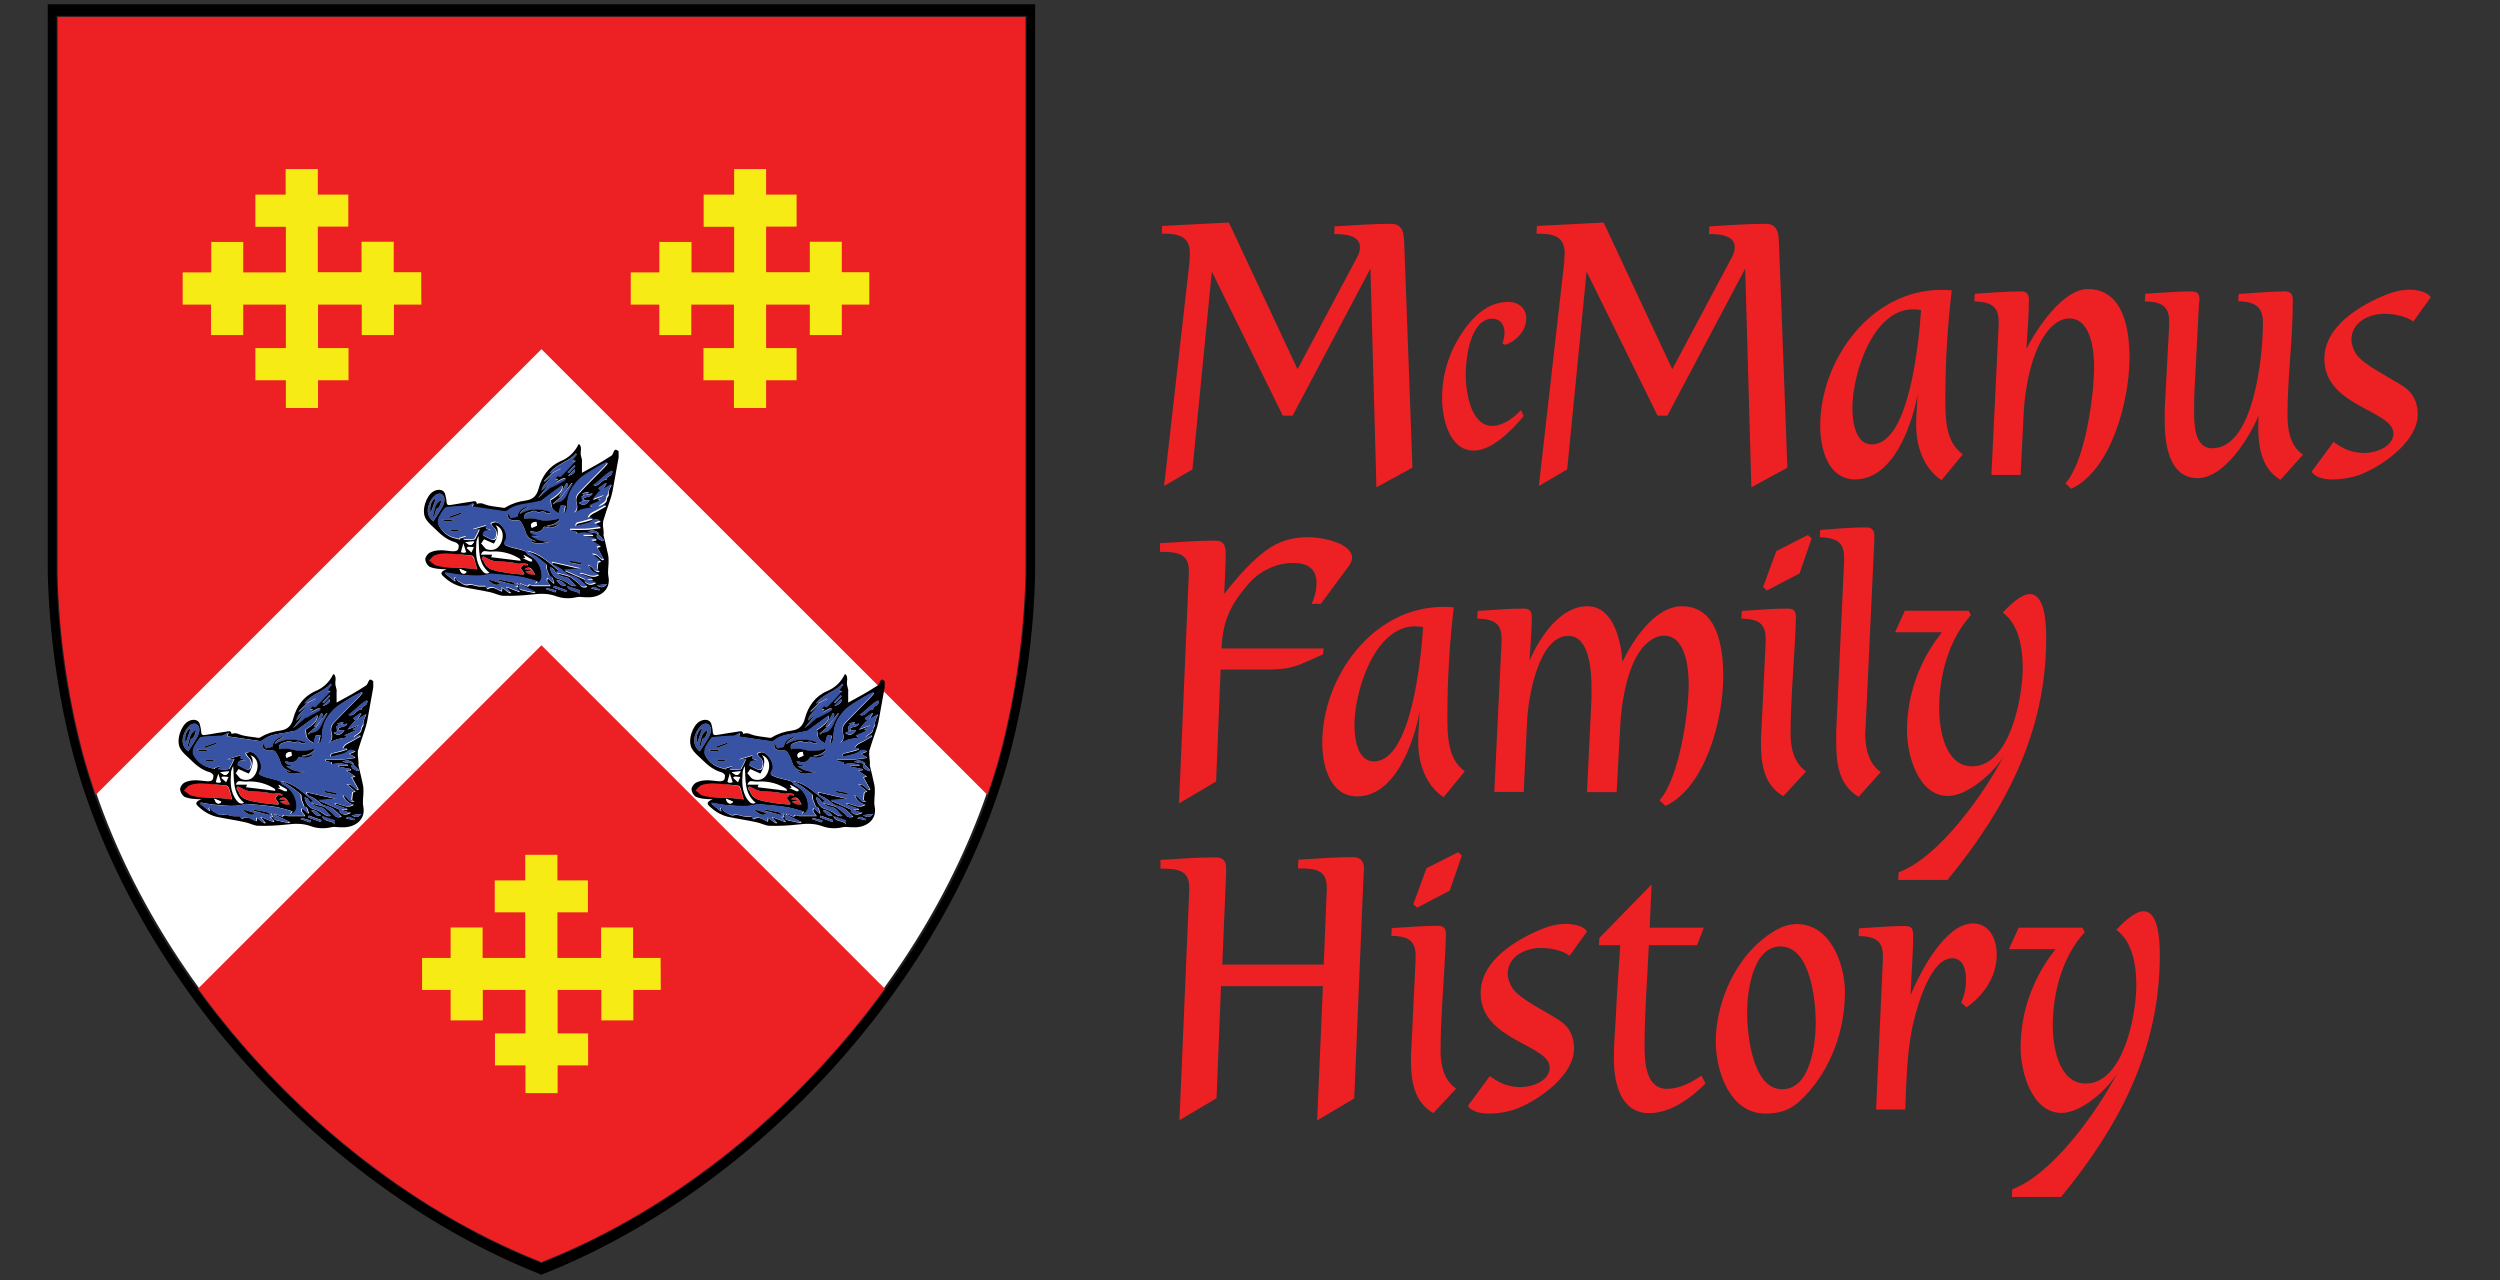 <?xml version="1.0" encoding="utf-8"?>
<!-- Generator: Adobe Illustrator 28.0.0, SVG Export Plug-In . SVG Version: 6.00 Build 0)  -->
<svg version="1.1" id="Trace" xmlns="http://www.w3.org/2000/svg" xmlns:xlink="http://www.w3.org/1999/xlink" x="0px" y="0px"
	 viewBox="0 0 1172.8 600.7" style="enable-background:new 0 0 1172.8 600.7;" xml:space="preserve">
<rect x="0" y="0" width="1172.8" height="600.7" fill="#333333" stroke="none"/>
<style type="text/css">
	.st0{fill:#FFFFFF;stroke:#231F20;stroke-miterlimit:10;}
	.st1{fill:#ED2024;}
	.st2{fill:#F6EB14;}
	.st3{fill:#3953A4;}
	.st4{fill:#FFFFFF;}
</style>
<path d="M254.7,2H22.4v266.6c0.7,28.8,4.7,57.4,11.9,85.3c28.6,105.9,118.1,203.8,219,243.8c0,0,0.5,0.4,0.7,0.3
	c0.2,0.1,0.7-0.3,0.7-0.3c100.9-40,190.4-137.9,219-243.8c7.3-27.9,11.3-56.5,11.9-85.3V2H254.7z"/>
<path class="st0" d="M254.7,7.9H27v261.3c0.6,28.2,4.6,56.3,11.7,83.6c28,103.8,115.8,199.7,214.6,239c0,0,0.5,0.4,0.7,0.3
	c0.2,0.1,0.7-0.3,0.7-0.3c98.9-39.2,186.6-135.2,214.7-239c7.1-27.3,11-55.4,11.7-83.6V7.9H254.7z"/>
<path class="st1" d="M44.9,372.9L254,163.8l209.2,209.1c2.3-6.6,4.4-13.3,6.2-20.1c7.1-27.3,11-55.4,11.7-83.6V7.9H27v261.3
	c0.6,28.2,4.6,56.3,11.7,83.6C40.5,359.5,42.6,366.2,44.9,372.9z"/>
<path class="st1" d="M254,302.7L92.9,463.8c41.2,56.8,98.6,103.5,160.4,128c0,0,0.5,0.4,0.7,0.3c0.2,0.1,0.7-0.3,0.7-0.3
	c61.8-24.5,119.2-71.1,160.4-128L254,302.7z"/>
<path class="st2" d="M407.8,127.7h-12.9v-14.3h-15v14.3h-20.5v-21.4h14.3v-15h-14.3v-12h-15v12h-14.3v15.1h14.3v21.4h-20v-14.3
	h-15.1v14.3h-13.4v15.1h13.4v14.3h15v-14.3h20v20.4H330v15.1h14.3v13h15.1v-13h14.3v-15.1h-14.3v-20.4h20.5v14.3h15v-14.3h12.9
	V127.7L407.8,127.7z M197.6,127.7h-12.9v-14.3h-15.1v14.3h-20.5v-21.4h14.3v-15h-14.3v-12H134v12h-14.2v15.1h14.3v21.4h-20v-14.3
	h-15v14.3H85.7v15.1H99v14.3h15.1v-14.3h20v20.4h-14.3v15.1h14.3v13h15.1v-13h14.3v-15.1h-14.3v-20.4h20.5v14.3h15.1v-14.3h12.9
	C197.6,142.8,197.6,127.7,197.6,127.7z M309.9,449.4H297v-14.3h-15v14.3h-20.5V428h14.3v-15h-14.3v-12h-15.1v12h-14.3v15h14.3v21.4
	h-20v-14.3h-15v14.3H198v15h13.4v14.3h15.1v-14.3h20v20.4h-14.3v15h14.3v13h15.1v-13h14.3v-15h-14.3v-20.4h20.5v14.3h15v-14.3H310
	L309.9,449.4L309.9,449.4z"/>
<path class="st1" d="M348.8,375l-2.8-0.3c-0.6-0.1-1.2-0.1-1.8-0.2c-4.8-0.5-9.2,0-14.2-0.5c-0.4,0-4.2-0.7-4.3-3.3
	c0.1-1.6,1.2-2.9,2.7-3.2c1.7-0.6,4.2-0.3,6-0.3c3.9,0.2,7.7,1,11.6,1.4c0.5,0,1,0.7,1.2,1.2C347.8,371.2,348.2,372.8,348.8,375
	L348.8,375z M370.6,377.5c-1.8-0.2-3.5-0.3-5.3-0.5c-2.5-0.4-5.1-0.7-7.6-1.3s-4.8-1.5-5.7-4.3c-0.3-0.8-1.7-1.3-0.3-2.5
	c0.7,0.4,1.6,0.8,2.4,1.2c3.1,1.8,6.6,0.9,9.9,1.6c0.5,0.1,1,0,1.4,0.1c1.5,0.3,2.8,0.9,4.5,0.3c0.7-0.3,1.7,0.3,2.6,0.5l-0.1,0.6
	l-1.9-0.3l-1.4,1.5l1.8,2.5L370.6,377.5z"/>
<path class="st3" d="M328.3,352.5c-2.8-2.1-3.2-5.2-2-8.1c0.6-1.7,1.6-3.1,3-4.3c2.3-1.6,4.5,0,4.2,2.8c-0.2,1.2-0.6,2.3-1.2,3.3
	C331.1,348.3,329.7,350.3,328.3,352.5L328.3,352.5z M332,342.4c-3.4,1.8-3.1,5-4,7.5l0.6,0.2l1-3.5
	C330.7,346.4,331.6,345.2,332,342.4L332,342.4z M329.5,341.6c-2.2,0.8-3.2,3.8-2.5,7.1L329.5,341.6z"/>
<path class="st4" d="M349.4,359.4c0.5,6.2-0.6,12.6,5.1,17.2c-1.5,0.8-2.5,0.2-3.6-1.2c-3.1-4.1-2.8-8.8-2.5-13.4
	C348.6,361,349,360.2,349.4,359.4L349.4,359.4z"/>
<path class="st3" d="M403.3,335.3c3.2-2.1,5.4-5.1,8.6-6.7l0.5,0.4c-0.2,0.6-0.3,1.3-0.7,1.6c-0.8,0.7-2.1,0.9-2.1,2.3
	c-2.5-0.3-3.2,3.1-5.7,2.7C403.8,335.6,403.8,335.5,403.3,335.3z M390.6,337.9l2.7-3.5l0.4,0.2c-0.5,0.9-0.8,1.8-1.4,2.7
	c-1.5,2.5-2,5.9-5.8,6.3c-0.6,0-1.1,0.6-1.6,1l-0.4-0.4l1.3-1.1l2.9-2.5L390.6,337.9z M384.3,329.8l3.7-2l0.3,0.5l-4.8,3.8l-3,2.1
	l-0.4-0.3L384.3,329.8z M396.8,385.2l0.2,1.5c-1.3-2.2-4.9-0.8-6-4l6.1,2L396.8,385.2z"/>
<path class="st3" d="M390.6,337.9l-2,2.6l-1.4,0.5l3.5-6.5c0.6,0,0.9,0.6,0.5,1.6C391.1,336.7,390.8,337.3,390.6,337.9z"/>
<path class="st1" d="M376,377.5c-1.6,0.3-3.3-0.1-4.6-1.3l2.5-0.2v-0.4l-3-0.4c0.6-0.9,1.8-1.2,2.8-0.7c0.1,0.1,0.2,0.1,0.2,0.2
	C374.8,375.2,375.3,376.4,376,377.5L376,377.5z"/>
<path class="st3" d="M395.6,321.2l-0.5-0.5c-3.3,4-9,4.7-12.3,9.3l1.4-0.3l3.7-2l0.3,0.5l-4.8,3.8c-1.4,1.9-3.8,3.1-4.5,6.2l3.8-3.3
	l-5.3,6.9c1.3-0.9,2.5-1.9,3.7-3c0.9-0.8,1.8-1.5,2.7-2.3l-0.2,0.5c2-1,4-2.1,6-3.2c0.4-0.2,0.5-0.7,0.8-1.1c-0.5,0-1-0.3-1.4-0.1
	c-1.1,0.5-2.1,1.1-3.1,1.7l0.9-1.4l-1.3-0.2l1.2-1.2c1.2,1.2,1.7-0.2,2.4-0.7c1-0.9,2-1.8,2.8-2.9c1-1.1,2-2.2,3.2-3.5l-1.5-0.2
	L395.6,321.2z"/>
<path d="M412.3,320.9c-0.2,0.5-0.9,0.9-1.4,1.2c-2,1.3-4,2.5-6.1,3.7c-2.3,1.3-4.6,2.5-6.9,3.8V324h0.1c-0.2-0.8-0.4-1.6-0.6-2.5
	c-0.4-1.7,0.7-3.6-0.7-5.2h-0.4c-1.7,3.6-4.6,6.4-8.3,7.9c-5.7,2.5-8.9,7.2-10.4,12.8c-0.9,3.5-2.7,5.2-6,5.7
	c-3.3,0.4-6.5,1.4-9.3,3.1c-0.4,0.3-0.9,0.4-1.4,0.3c-2.9-0.5-5.9-0.6-8.6-1.6c-1.1-0.6-2.5-0.7-3.7-0.2c-0.2-1.8-1.5-1.2-2.3-1.1
	c-3.1,0.4-6.2,1-9.4,1.5c-2.1,0.4-2.5,0.1-2.6-2.1c0-0.6-0.4-2.1-0.5-2.6c-0.5-2.6-3.4-2.9-5.7-1.5c-3.2,1.9-5.7,9-3.5,12.7
	c1.2,2.1,2.8,3.2,4.5,4.9c2.7,2.7,5.6,5.2,9.4,6.2c0.6,0.2,1.6,1,1.6,1.5c0,2.3-0.7,2.8-3.1,2.7c-0.6,0-1.2-0.2-1.8-0.2
	c-3.1-0.4-6-0.5-8.8,0.9c-1,0.7-1.7,1.7-2,2.8c0,1.5,0.8,2.9,2,3.8c1.5,0.6,3.1,0.9,4.7,1c1.1,0.1,2.2,0.2,3.3,0.1
	c-2.5,1-3,2-1.8,3.1c2.4,2.4,5.3,4.2,8.6,5.1c4.5,1,9.1,1.6,13.6,2.6c2.1,0.4,4.1,1.6,6.2,1.7c4.5,0.1,8.9-0.1,13.3-0.6
	c4-0.5,7.8-0.6,11.5,0.8c3,1.1,6.2,1.2,9.3,0.5c0.5-0.1,1-0.2,1.6-0.2c1.7,0.2,3.3,0.2,5,0.2c4.8-0.3,9.9-3.5,8.6-9.9
	c-0.4-2.2,0.1-4.5,0.1-6.8c0-1.2,0-2.3-0.3-3.5c-0.6-3-1.4-6-2.1-9c0-0.2,0.1-0.5,0.1-0.7c0-0.8-0.1-1.6-0.2-2.5
	c-0.2-1.2-0.2-2.4-0.1-3.5c0.9-3.1,2-6.1,3-9.1c0.5-1.5,1-3,1.3-4.5c1-5.3,1.9-10.7,2.9-16.1v-2.9
	C413.7,318.3,413.3,318.5,412.3,320.9L412.3,320.9z M382.8,334.8l-3.8,3.3c0.6-3.1,3-4.3,4.5-6.2l-3,2.1l-0.4-0.3l4.1-4l-1.4,0.3
	c3.3-4.6,9-5.3,12.3-9.3l0.5,0.5l-2,2.8l1.5,0.2c-1.2,1.3-2.2,2.4-3.2,3.5c-0.9,1-1.8,2-2.8,2.9c-0.6,0.5-1.2,1.9-2.4,0.7l-1.2,1.2
	l1.3,0.2l-0.9,1.4c1-0.6,2-1.2,3.1-1.7c0.4-0.2,0.9,0.1,1.4,0.1c-0.3,0.4-0.4,0.9-0.8,1.1c-2,1.1-4,2.2-6,3.2l0.2-0.5
	c-0.9,0.8-1.8,1.5-2.7,2.3c-1.1,1.1-2.4,2.1-3.7,3L382.8,334.8z M387.2,341l3.5-6.5c0.6,0,0.9,0.6,0.5,1.6c-0.2,0.6-0.4,1.2-0.7,1.8
	l2.7-3.5l0.4,0.2c-0.5,0.9-0.8,1.8-1.4,2.7c-1.5,2.5-2,5.9-5.8,6.3c-0.6,0-1.1,0.6-1.6,1l-0.4-0.4l1.3-1.1l2.9-2.5L387.2,341z
	 M391.4,331.2l3.2-3.2C395.2,329.2,394,330.5,391.4,331.2z M391.8,329.9l-0.5-0.4l3.1-3.3l0.5,0.4L391.8,329.9z M328.3,352.5
	c-2.8-2.1-3.2-5.2-2-8.1c0.6-1.7,1.6-3.1,3-4.3c2.3-1.6,4.5,0,4.2,2.8c-0.2,1.2-0.6,2.3-1.2,3.3
	C331.1,348.3,329.7,350.3,328.3,352.5L328.3,352.5z M330,373.3c-0.3,0-0.7-0.2-1-0.3c-0.9-0.7-1.8-1.5-2.7-2.2
	c0.9-0.9,1.7-2.1,2.8-2.5c1.8-0.6,3.6-0.8,5.5-0.8c3.9,0.2,7.7,0.6,11.6,1c0.5,0,1,0.7,1.2,1.2c0.5,1.6,0.9,3.2,1.5,5.3l-2.8-0.3
	c-0.6-0.1-1.2-0.1-1.8-0.2C339.5,374,334.6,374.6,330,373.3L330,373.3z M343.3,362.2l4.2-0.3C346.1,364.1,345.6,364.1,343.3,362.2z
	 M347.3,364.5l-1.1,2.5l-2.3-2.1l0.4-0.5c0.3-0.1,0.7-0.1,1-0.1C345.8,364.4,346.3,364.4,347.3,364.5z M370.6,368.3
	c0.1-0.1,0.2-0.2,0.3-0.1c1.2,0.7,2.4,1.3,3.5,2c0.2,0.1,0.2,0.6,0.3,0.9c-0.4,0.1-0.8,0.2-1.1,0.1c-1-0.4-2-0.9-3.5-1.6h1.3
	L370.6,368.3z M371.1,375.1c0.6-0.9,1.8-1.2,2.8-0.7c0.1,0.1,0.2,0.1,0.2,0.2c0.8,0.5,1.2,1.7,2,2.8c-1.6,0.3-3.3-0.1-4.6-1.3
	l2.5-0.2v-0.4L371.1,375.1z M372.5,372.6l-0.1,0.6l-1.9-0.3l-1.4,1.5l1.8,2.5l-0.4,0.6c-1.8-0.2-3.5-0.3-5.3-0.5
	c-2.5-0.4-5.1-0.7-7.6-1.3s-4.8-1.5-5.7-4.3c-0.3-0.8-1.7-1.3-0.3-2.5c0.7,0.4,1.6,0.8,2.4,1.2c3.1,1.8,6.6,0.9,9.9,1.6
	c0.5,0.1,1,0,1.4,0.1c1.5,0.3,2.8,0.9,4.5,0.3C370.6,371.9,371.7,372.4,372.5,372.6L372.5,372.6z M355.4,369.3l0.5-1.2h-5.3
	c0.6-1.6,1.3-1.8,2.5-1.6c1.2,0.2,2.4,0.2,3.6,0.1c4.3-0.1,8.5,1.1,12.1,3.4c0.2,0.1,0.2,0.4,0.5,1L355.4,369.3z M354.5,376.6
	c-1.5,0.8-2.5,0.2-3.6-1.2c-3.1-4.1-2.8-8.8-2.5-13.4c0.2-0.9,0.5-1.8,1-2.6C349.9,365.6,348.9,372,354.5,376.6L354.5,376.6z
	 M343.8,376l-0.3,0.6c-1.6,0.8-2.5-0.1-3-2L343.8,376z M385.4,385.8l-4.3-1.5l0.2-0.6l4.6,1.2L385.4,385.8z M390.5,385.6l-5.9-2.1
	l0.3-0.9l5.9,2.1L390.5,385.6z M385.7,376.6c1.2,0.7,2.3,1.8,3.5,1.9c3.1,0.1,3.9,2.6,6,4.3c-2.4,0.5-3.5-1.3-5-2
	c-1.1-0.6-2.3-1.1-3.5-1.4c-1.6-0.4-3.5-2.7-3.8-5.3C384.5,374.2,384.9,375.6,385.7,376.6L385.7,376.6z M390.6,382.5
	c-2.4,0.9-3.2-1.2-4.6-2.3C388.1,379.8,389.2,381.4,390.6,382.5L390.6,382.5z M396.9,386.8c-1.3-2.2-4.9-0.8-6-4l6.1,2l-0.3,0.5
	L396.9,386.8z M406.2,384.8l-4-0.9c2-1.9,2.8,0.7,4.1,0.2L406.2,384.8z M409.6,381.8c-1.4,1.8-2.9,1.9-4.7,0.6L409.6,381.8z
	 M410.5,339.7c0.2,1.2-0.8,1.5-0.8,2.1c0,2.6-2.6,2.7-3.7,4.3l2.9-1.1l0.3,0.5c-1.4,0.8-2.9,1.7-4.4,2.5s-3.1,1.3-3.8,3.2h1.8
	l0.1,0.5c-1.9,0.6-3.8,1.2-5.8,1.6c-1.6,0.3-1.7,0.2-2,1.9c2.1-0.5,4.2-1,6.3-1.6c0.6-0.2,1.2-0.6,1.7-1c1.1-0.9,2.1-1,3.7,0
	l-2.8,1.1l2.6,1.5v0.4c-2.3,0.3-4.5,0.7-6.8,0.8s-4.7,0-7,0v0.7l2.9,0.5l-0.1,1c1.3-0.3,2.6-0.4,3.9-0.5c1.2,0.1,2.5,0.4,3.7,0.7
	l-0.1,0.5h-4l-0.1,0.4l5.7,1.1l-0.1,0.6l-2,0.2l4.2,2.7l-1.6,0.5l3.1,5.5l-0.5,0.4c-1.6-0.6-2.3-2.9-4.9-2.6l4,3.3l-1.3,0.4
	c-0.1,1.2-0.2,2.2-0.4,3.6l1.1,0.7c-1.1,0.4-2.3-0.2-2.9-1.2c-0.6-0.8-1.4-1.4-2.3-1.8c0.7,2.4,2.5,3.6,4.9,4.5
	c-3.1,2-5.8-0.3-8.5-0.6l-0.1,0.5l5.5,2v0.5h-2.4c0.6,0.2,1.2,0.5,1.8,0.7s1.5,0.4,2.4,0.6c-2.4,1.3-3.8,1.1-5.4-0.4
	c-0.1-0.1,0.2-0.6,0.4-0.9l-9.6-4.2v-0.4l7.7-0.5l-13.6-3.1l-0.3,0.5c0.3,0.4,0.6,0.8,1,1c1.9,0.7,3.6,1.8,5.1,3.2
	c1,0.9,2.3,1.5,3.7,1.8c2.9,0.7,4.5,3,6.6,4.8c-1.3,0.7-2.9,0.3-3.6-0.9l-0.1-0.1V382c-1.3-1.1-2.6-2.2-4-3.2
	c-0.8-0.4-1.6-0.7-2.5-0.9c-1.5-0.4-2.9-0.8-4.4-1.1l1.4-1.1c-4.6-3.4-8.6-8.1-15-9.1c1.3,0.7,2.6,1.4,3.9,2.2
	c1.8,1.2,3.4,2.6,5.1,3.9c0.3,0.2,0.2,0.8,0.3,1.3c0,0.4,0,0.8,0.1,1.2c0.4,1,0.8,2.1,1.3,3.3c1.7,0,1.4,1.8,2.1,2.9l-0.4,0.3
	l-2.6-2.4c-1.2,1.5,0.8,2.3,1.2,3.6h-8c-0.8,0-1.7-1.1-2.5,0.2c-0.1,0.1-1-0.2-1.5-0.4s-1.3-0.5-1.9-0.8l-0.2,0.4l7.1,3.4
	c-0.4,0.2-0.7,0.4-0.8,0.4c-1.8-0.4-3.6-0.7-5.4-1.2c-0.8-0.2-2-0.4-1.3-1.9c0.1-0.2-0.6-0.8-1-1.3c-0.5,0.7,1.5,2-0.8,1.7l1.8,1.9
	l-0.2,0.4l-5.7-2.2l-0.2,0.2l2.1,2.4c-0.7,0.3-0.7,0.3-4.1-2.4c-0.1,0.3-0.1,0.6-0.1,0.9s-0.1,0.5-0.1,0.9c-2.2-0.8-4.2-2.9-6.8-1.1
	l-0.9-1.3h-2.5c-2,0.1-3.7-1.3-6-0.6c-1.1,0.4-3-1.1-4.4-1.9c-0.5-0.3-0.7-1.1-1.1-1.6l-0.6,0.5l0.5,0.9l-0.2,0.3l-4.4-3.5l0.3-0.5
	c1.8,0.3,3.6,0.7,5.4,0.9s3.8,0.3,5.7,0.5s3.6,0.2,5.4,0.1c1.4-0.1,2.8-0.4,4.2-0.7c0.2,0,0.4-0.2,0.6-0.2c4.5,0.4,9.1,0.7,13.6,1.4
	c2.7,0.5,5.4,1.3,8.1,2.1l-0.9,1.2c1.5-0.1,2.7-1.2,2.9-2.6c0.5-4.8-2.2-9.3-6.6-11.2c-0.3-0.1-0.4-0.7-0.7-1
	c-0.3-0.3-0.7-0.6-1.1-0.8c-1.6-0.5-3.1-0.8-4.7-1.2c-1.1-0.3-2.2-0.6-3.2-1.1c-1-0.4-1.8-0.7-0.7-2.3c1.8-2.7-1.6-8.7-4.8-8.9
	c-0.7,0.1-1.4,0.3-2.1,0.7c0.3,0.6,0.6,1.1,1.1,1.6c1.5,1.1,2.1,3.2,1.4,4.9c-0.2,0.9-1.1,1.3-2,1.1c-0.2-0.1-0.3-0.1-0.5-0.2
	c-1.2-0.6-2.5-1.2-3.7-1.9c0.5-2.2,0.5-2.2,4.1-2.2L353,356c0.1-0.5,0.1-1.1,0.2-1.5l-6.1,1.8v0.2l2.9-0.3c-0.6,1.5-1.4,3-2.2,4.5
	c-0.3,0.4-1.4,0.4-2.1,0.5c-1,0-2-0.1-3.5-0.2l1.5-1l-0.2-0.4l-2.9,0.9l0.1,0.5c-1-0.3-2.1-0.5-3.1-0.9c-2.9-0.9-5.3-3-6.7-5.7
	c-0.5-1-0.2-2.7,0.2-3.9c0.8-1.5,1.7-2.9,2.8-4.2c0.3-0.3,0.7-0.4,1.1-0.4c2.9-0.1,5.8-0.1,8.7-0.2c0.4,0,0.8-0.4,1.2-0.6l2.3-1.2
	c-0.3,0.9-0.5,1.4-0.6,1.7c5.1,0.7,10,1.5,15,2.2c0.5,0.1,1.1,0,1.5-0.3c3-2.6,6.7-2.9,10.4-3.5c1.6-0.3,3.3-0.7,4.9-1
	c0.2,0,0.4,0,0.5-0.1c1.8-1.3,3.5-2.6,5.2-3.8l4.7-3.4c0.5,2.1-1.2,4.1-5.5,6.8c0.3,1.3,0.2,2.8,0.8,3.9s2,1.7,3,2.5
	c0.2-1.2,0.6-2.5,1-3.7c0.1-0.2,1.3,0,2.2,0l-0.8,3.4l0.7,0.2c0.5-1,0.8-2,0.9-3.1c-0.2-5.1,2-9.2,5.3-12.5c2.2-2.2,5.2-3.8,7.9-5.5
	c1.7-1.1,3.5-1.9,5.3-2.8l0.4,0.4c-0.5,0.6-0.9,1.2-1.4,1.7c-4.1,4.2-8.3,8.3-12.3,12.6c-0.8,1-1.2,2.3-1,3.5c0.5,2.1,1,4-1.1,5.6
	c1.3-0.7,2.6-1.2,3.9-1.7c1.5-0.4,3-0.6,4.5-0.8v-0.5l-1.1-0.5l2.7-1.2c0.8-0.4,1.6-0.7,2.7-1.2l-1.5-0.5l2.8-1.6l-0.1-0.2l-5.1,1.9
	c1.6-1.8,2.7-3.9,4.9-4.9l4-2.3C411.2,336.8,410.3,338.3,410.5,339.7L410.5,339.7z M405.3,358.2l3,3.1l-0.5,0.5
	C404.9,360.5,404.5,360.1,405.3,358.2L405.3,358.2z M400.6,357.4c1.8-1.1,4.1-0.7,5.4,0.9L400.6,357.4z M398.8,341.6l0.4,1.1
	l-1.1,0.1l-0.2-2.1l1.4-0.6l-1.2-0.7l2.9-0.7l0.1,0.4l-1.2,0.8l3.1-0.4C402,341.3,400.1,340.8,398.8,341.6L398.8,341.6z
	 M401.6,342.6c-1.5,2.3-3.2,2.7-5.1,1.2l2.7-1.1L401.6,342.6z M405.8,336.9l3.4-2.4l0.3,0.3c-0.5,0.9-1.1,1.7-1.6,2.6l-1.8,0.1
	L405.8,336.9z M411.7,330.6c-0.8,0.7-2.1,0.9-2.1,2.3c-2.5-0.3-3.2,3.1-5.7,2.7c-0.1,0-0.1,0-0.6-0.3c3.2-2.1,5.4-5.1,8.6-6.7
	l0.5,0.4C412.2,329.5,412.1,330.2,411.7,330.6L411.7,330.6z"/>
<path class="st3" d="M390.6,382.5c-2.4,0.9-3.2-1.2-4.6-2.3C388.1,379.8,389.2,381.4,390.6,382.5z M402.9,339.5l-3.1,0.4l1.2-0.8
	l-0.1-0.4l-2.9,0.7l1.2,0.7l-1.4,0.6l0.2,2.1l1.1-0.1l-0.4-1.1C400.1,340.8,402,341.3,402.9,339.5L402.9,339.5z M396.5,343.7
	c1.9,1.4,3.6,1.1,5.1-1.2l-2.4,0.2L396.5,343.7z M384.9,382.7l5.9,2.1l-0.3,0.8l-5.9-2.1L384.9,382.7z"/>
<path class="st4" d="M343.3,362.2l4.2-0.3C346.1,364.1,345.6,364.1,343.3,362.2z M340.5,374.7l3.3,1.4l-0.3,0.6
	C342,377.5,341.1,376.6,340.5,374.7L340.5,374.7z"/>
<path class="st3" d="M382.9,374c0.3,2.6,2.2,4.9,3.8,5.3c1.2,0.4,2.4,0.9,3.5,1.4c1.6,0.7,2.6,2.5,5,2c-2-1.6-2.9-4.2-6-4.3
	c-1.2,0-2.3-1.2-3.5-1.9h-0.1C384.9,375.6,384.5,374.2,382.9,374z"/>
<path class="st3" d="M411.7,335l-4,2.3h0.1c-2.2,1-3.3,3.1-4.9,4.9l5.1-1.9l0.1,0.2l-2.8,1.6l1.5,0.5c-1,0.5-1.9,0.9-2.7,1.2
	l-2.7,1.2l1.1,0.5v0.5c-1.5,0.2-3,0.5-4.5,0.8c-1.3,0.5-2.7,1.1-3.9,1.7c2.1-1.6,1.6-3.5,1.1-5.6c-0.2-1.3,0.2-2.6,1-3.5
	c4-4.3,8.2-8.4,12.3-12.6c0.5-0.5,0.9-1.1,1.4-1.7l-0.4-0.4c-1.8,0.9-3.6,1.7-5.3,2.8c-2.7,1.7-5.7,3.3-7.9,5.5
	c-3.3,3.4-5.5,7.5-5.3,12.5c-0.1,1.1-0.5,2.1-0.9,3.1l-0.7-0.2l0.8-3.4c-0.9,0-2.1-0.2-2.2,0c-0.4,1.2-0.8,2.4-1,3.7
	c-0.9-0.7-2.3-1.4-3-2.5s-0.6-2.5-0.8-3.9c4.3-2.7,6-4.7,5.5-6.8l-4.7,3.4c-1.8,1.3-3.5,2.6-5.2,3.8c-0.1,0.1-0.4,0.1-0.5,0.1
	c-1.6,0.4-3.3,0.8-4.9,1c-3.7,0.6-7.4,1-10.4,3.5c-0.5,0.3-1,0.4-1.5,0.3c-5-0.7-9.9-1.4-15-2.2c0.1-0.4,0.3-0.8,0.6-1.7l-2.3,1.2
	c-0.7,0.2-1.3,0.2-2,0.2c-2.7,0.1-5.3,0.3-8,0.6c-0.4,0-0.8,0.2-1.1,0.4c-1.1,1.3-2,2.7-2.8,4.2c-0.5,1.1-0.8,2.9-0.2,3.9
	c1.4,2.7,3.8,4.8,6.7,5.7c1,0.3,2.1,0.6,3.1,0.9l-0.1-0.5l2.9-0.9l0.2,0.4l-1.5,1c1.4,0.1,2.4,0.2,3.5,0.2c0.7,0,1.8,0,2.1-0.5
	c0.8-1.4,1.6-2.9,2.2-4.5l-2.9,0.3v-0.2l6.1-1.8c-0.1,0.4-0.1,1-0.2,1.5l2.7,0.9c-3.6,0.1-3.6,0.1-4.1,2.2c1.2,0.6,2.4,1.3,3.7,1.9
	c0.7,0.5,1.7,0.3,2.2-0.4c0.1-0.1,0.2-0.3,0.2-0.5c0.7-1.8,0.2-3.8-1.4-4.9c-0.4-0.5-0.8-1-1.1-1.6c0.7-0.4,1.4-0.6,2.1-0.7
	c3.2,0.2,6.6,6.2,4.8,8.9c-1.1,1.6-0.2,1.9,0.7,2.3c1,0.4,2.1,0.8,3.2,1.1c1.6,0.4,3.1,0.8,4.7,1.2c0.4,0.2,0.8,0.4,1.1,0.8
	c0.3,0.3,0.4,0.8,0.7,1c4.4,1.9,7.1,6.4,6.6,11.2c-0.3,1.4-1.5,2.5-2.9,2.6l0.9-1.2c-2.7-0.9-5.4-1.6-8.1-2.1c-4.5-0.7-9-1-13.6-1.4
	c-0.2,0-0.4,0.2-0.6,0.2c-1.4,0.3-2.8,0.5-4.2,0.7c-1.8,0.1-3.6,0-5.4-0.1s-3.8-0.2-5.7-0.5s-3.6-0.6-5.4-0.9l-0.3,0.5l4.4,3.5
	l0.2-0.3l-0.5-0.9l0.6-0.5c0.4,0.5,0.6,1.3,1.1,1.6c1.4,0.8,3.2,2.2,4.4,1.9c2.3-0.7,4,0.7,6,0.6h2.5l0.9,1.3
	c2.6-1.8,4.6,0.3,6.8,1.1c0-0.3,0.1-0.6,0.1-0.9s0.1-0.5,0.1-0.9c3.5,2.6,3.5,2.6,4.1,2.4l-2.1-2.4l0.2-0.2l5.7,2.2l0.2-0.4
	l-1.8-1.9c2.3,0.2,0.3-1.1,0.8-1.7c0.4,0.5,1.1,1.1,1,1.3c-0.7,1.5,0.5,1.6,1.3,1.9c1.8,0.5,3.6,0.8,5.4,1.2c0.2,0,0.4-0.2,0.8-0.4
	l-7.1-3.4l0.2-0.4c0.6,0.3,1.3,0.5,1.9,0.8c0.6,0.3,1.4,0.5,1.5,0.4c0.8-1.3,1.7-0.2,2.5-0.2h8c-0.4-1.3-2.4-2-1.2-3.6l2.6,2.4
	l0.4-0.3c-0.7-1.1-0.4-2.9-2.1-2.9c-0.5-1.2-0.9-2.2-1.3-3.3c-0.1-0.4-0.1-0.8-0.1-1.2c-0.1-0.4,0-1.1-0.3-1.3
	c-1.6-1.4-3.3-2.7-5.1-3.9c-1.2-0.8-2.6-1.5-3.9-2.2c6.3,1,10.3,5.6,15,9.1l-1.4,1.1c1.5,0.4,2.9,0.7,4.4,1.1
	c0.9,0.2,1.7,0.5,2.5,0.9c1.4,1,2.7,2.1,4,3.2v0.1c0.7,1.3,2.3,1.8,3.6,1.1l0.1-0.1c-2.1-1.8-3.7-4.1-6.6-4.8
	c-1.4-0.2-2.6-0.9-3.7-1.8c-1.5-1.4-3.2-2.5-5.1-3.2c-0.4-0.2-0.7-0.7-1-1l0.3-0.5l13.6,3.1l-7.7,0.5v0.4l9.6,4.2
	c-0.1,0.3-0.5,0.8-0.4,0.9c1.6,1.6,3,1.7,5.4,0.4c-0.9-0.2-1.7-0.4-2.4-0.6c-0.7-0.2-1.2-0.5-1.8-0.7h2.4v-0.5l-5.5-2l0.1-0.5
	c2.7,0.3,5.4,2.6,8.5,0.6c-2.4-0.8-4.1-2.1-4.9-4.5c0.9,0.5,1.6,1.1,2.3,1.8c0.5,1.1,1.7,1.6,2.9,1.2l-1.1-0.7
	c0.1-1.4,0.2-2.4,0.4-3.6l1.3-0.4l-4-3.3c2.6-0.3,3.3,2,4.9,2.6l0.5-0.4l-3.1-5.5l1.6-0.5l-4-2.6l2-0.2l0.1-0.6l-5.7-1.1l0.1-0.4h4
	l0.1-0.5c-1.2-0.3-2.4-0.6-3.7-0.7c-1.3,0.1-2.6,0.2-3.9,0.5l0.1-1l-2.9-0.5v-0.7c2.3,0,4.7,0.1,7,0s4.5-0.5,6.8-0.8v-0.4l-2.6-1.5
	l2.8-1.2c-1.6-1-2.7-0.9-3.7,0c-0.5,0.4-1.1,0.8-1.7,1c-2.1,0.6-4.2,1.1-6.3,1.6c0.4-1.7,0.4-1.5,2-1.9c1.9-0.4,3.8-1.1,5.8-1.6
	l-0.1-0.5h-1.8c0.7-1.9,2.3-2.5,3.8-3.2s2.9-1.6,4.4-2.5l-0.3-0.5l-2.9,1.1c1.1-1.6,3.7-1.7,3.7-4.3c0-0.6,0.9-1,0.8-2.1
	C410.3,338.3,411.2,336.8,411.7,335L411.7,335z M332.4,351.7h5.8C335.7,352.8,333.6,352.8,332.4,351.7z M335.8,356.3h5.5
	C338.8,357.6,337.1,357.6,335.8,356.3L335.8,356.3z M336.2,350.9l-0.2-0.7l5.2-1.8l0.2,0.6L336.2,350.9z M353.6,379.6l6,1.8
	C358.6,382.9,356.4,382.5,353.6,379.6L353.6,379.6z M358.8,380.4l0.2-0.6c2.2,0.4,4.4,0.8,6.5,1.3c0.5,0.1,0.9,0.7,1.1,1.3
	L358.8,380.4z M381,355.1c-0.3-0.1-0.9,0-1,0.2c-1.1,2.3-2.9,2.6-5.1,2c-0.4,0-0.9,0-1.3,0c1,1.9,2.8,1.5,4.2,2.1h-3.6
	c2.8,2.2,6.5,3.1,10,2.5c-3.3,0.4-6.5,1.9-9.7,0.3l0.1-0.6l1.6,0.5l0.1-0.2l-1.3-0.6c-1.6-0.6-2.9-2-3.4-3.7c-0.5-1.8-1.4-3.5-2.4-5
	c-0.4-0.6-1.8-0.7-2.8-0.6c-2.6,0.1-3.5-0.8-3.1-3.4l1.4,2.6l3-0.7c0.4-2.8,2.5-4.3,5.3-5c-1.2,1.3-3.5,1.5-4.2,3.8
	c4.8-3.1,9.5-2.6,14.3-1.1v0.6c-0.5,0-1.3,0.2-1.6,0c-0.9-0.8-2.1-1-3.2-0.5c-0.4,0.1-1,0.2-1.2,0c-1.5-1.3-2.8-0.1-4.2,0.2
	c-1.5,0.4-2.5,1.3-1.7,3.1c2.6-0.8,5-0.1,7.6,0.5c2,0.5,4.1,0,6.2-0.1c0.6-0.1,1.2-0.3,1.7-0.6l-0.6-0.8l1.4,1.3
	c-1.5,1.7-3.6,2.6-5.8,2.7l0.2,0.6l5.8-1.4C385.7,355,383.6,356.1,381,355.1L381,355.1z M397.7,372l-0.1,0.8l-5.4-1.1l0.1-0.7
	L397.7,372z"/>
<path class="st3" d="M409.1,334.4l-3.4,2.4l0.3,0.6l1.8-0.1l1.6-2.6L409.1,334.4z M407.8,361.8c-3-1.3-3.3-1.7-2.6-3.6l3,3.1
	L407.8,361.8z M404.9,382.4l4.7-0.6C408.2,383.5,406.7,383.7,404.9,382.4z M385.4,385.8l-4.3-1.5l0.2-0.6l4.6,1.2L385.4,385.8z
	 M400.6,357.4c1.8-1.1,4.1-0.7,5.4,0.9L400.6,357.4z M391.4,331.2l3.2-3.2C395.2,329.2,394,330.5,391.4,331.2z"/>
<path class="st4" d="M342.4,362.9c0.3,1.1,1,2.9,1.3,4c0,0.1,0,0.1-0.1,0.1c-0.7,0.3-1.5,0.3-2.2,0c-0.4-0.3,0.7-2.7,0.9-4.1
	C342.3,362.8,342.3,362.8,342.4,362.9C342.4,362.8,342.4,362.8,342.4,362.9L342.4,362.9z"/>
<path class="st3" d="M406.2,384.8l-4-0.9c2-1.9,2.8,0.7,4.1,0.2L406.2,384.8z M391.3,329.5l3.1-3.3l0.5,0.4l-3.1,3.3L391.3,329.5z"
	/>
<path d="M363.3,348.5l1.4,2.6l3-0.7c0.4-2.8,2.5-4.3,5.3-5c-1.2,1.3-3.5,1.5-4.2,3.8c4.8-3.1,9.5-2.6,14.3-1.1v0.6
	c-0.5,0-1.3,0.2-1.6,0c-0.9-0.8-2.1-1-3.2-0.5c-0.4,0.1-1,0.2-1.2,0c-1.5-1.3-2.8-0.1-4.2,0.2c-1.5,0.4-2.5,1.3-1.7,3.1
	c2.6-0.8,5-0.1,7.6,0.5c2,0.5,4.1,0,6.2-0.1c0.6-0.1,1.2-0.3,1.7-0.6l-0.6-0.8l1.4,1.3c-1.5,1.7-3.6,2.6-5.8,2.7l0.2,0.6l5.8-1.4
	c-2.1,1.4-4.2,2.4-6.7,1.4c-0.3-0.1-0.9,0-1,0.2c-1.1,2.3-2.9,2.6-5.1,2c-0.4,0-0.9,0-1.3,0c1,1.9,2.8,1.5,4.2,2.1h-3.6
	c2.8,2.2,6.5,3.1,10,2.5c-3.3,0.4-6.5,1.9-9.7,0.3l0.1-0.6l1.6,0.5l0.1-0.2l-1.3-0.6c-1.6-0.6-2.9-2-3.4-3.7c-0.5-1.8-1.4-3.5-2.4-5
	c-0.4-0.6-1.8-0.7-2.8-0.6C363.8,352,363,351.1,363.3,348.5L363.3,348.5z M376.6,352.7c-2.2,0.1-3,1.3-2.1,2.8l2.4-1L376.6,352.7z
	 M359,379.8c2.2,0.4,4.4,0.8,6.5,1.3c0.5,0.1,0.9,0.7,1.1,1.3l-7.8-2.1L359,379.8z M353.6,379.6l6,1.8
	C358.6,382.9,356.4,382.5,353.6,379.6z M392.3,371l5.4,1l-0.1,0.8l-5.4-1.1L392.3,371z M341.3,356.3c-2.5,1.3-4.1,1.3-5.5,0H341.3z
	 M336,350.2l5.2-1.8l0.2,0.6l-5.2,1.9L336,350.2z M338.3,351.7c-2.6,1.1-4.6,1.1-5.8,0H338.3z M332,342.4c-0.5,2.8-1.3,4-2.4,4.2
	l-1,3.5l-0.6-0.2C329,347.3,328.6,344.1,332,342.4L332,342.4z M329.5,341.6l-2.5,7.1C326.3,345.5,327.4,342.4,329.5,341.6z"/>
<path class="st4" d="M376.6,352.7l0.3,1.8l-2.4,1C373.5,354,374.3,352.8,376.6,352.7L376.6,352.7z M356.7,362.9
	c1.4-2.2,2.9-6.4,0.8-8.5v-0.1c1.9,0.6,3.2,2.4,3.3,4.3c0.3,2.8-1.3,6.2-3.7,7c-1.2,0.4-2.6,0.4-3.8-0.1c-1-0.4-1.7-1.7-2.8-2.9
	c0.6,0,1-1.5,1.5-1.8L356.7,362.9z"/>
<path class="st1" d="M108.8,375l-2.8-0.3c-0.6-0.1-1.2-0.1-1.8-0.2c-4.8-0.5-9.2,0-14.2-0.5c-0.4,0-4.2-0.7-4.3-3.3
	c0.1-1.6,1.2-2.9,2.7-3.2c1.7-0.6,4.2-0.3,6.1-0.3c3.9,0.2,7.7,1,11.6,1.4c0.4,0,1,0.7,1.2,1.2C107.8,371.2,108.2,372.8,108.8,375
	L108.8,375z M130.6,377.5c-1.8-0.2-3.5-0.3-5.3-0.5c-2.6-0.4-5.1-0.7-7.6-1.3s-4.8-1.5-5.7-4.3c-0.3-0.8-1.7-1.3-0.3-2.5
	c0.8,0.4,1.6,0.8,2.4,1.2c3.1,1.8,6.6,0.9,9.9,1.6c0.5,0.1,1,0,1.4,0.1c1.5,0.3,2.8,0.9,4.4,0.3c0.7-0.3,1.7,0.3,2.6,0.5l-0.1,0.6
	l-1.9-0.3l-1.4,1.5l1.8,2.5L130.6,377.5z"/>
<path class="st3" d="M88.3,352.5c-2.8-2.1-3.2-5.2-2-8.1c0.6-1.7,1.6-3.1,3-4.3c2.3-1.6,4.5,0,4.2,2.8c-0.2,1.2-0.6,2.3-1.2,3.3
	C91.1,348.3,89.7,350.3,88.3,352.5L88.3,352.5z M92,342.4c-3.4,1.8-3.1,5-4,7.5l0.6,0.2l1-3.5C90.7,346.4,91.6,345.2,92,342.4
	L92,342.4z M89.5,341.6c-2.2,0.8-3.2,3.8-2.4,7.1L89.5,341.6z"/>
<path class="st4" d="M109.4,359.4c0.5,6.2-0.6,12.6,5.1,17.2c-1.5,0.8-2.5,0.2-3.6-1.2c-3.1-4.1-2.8-8.8-2.5-13.4
	C108.6,361,109,360.2,109.4,359.4L109.4,359.4z"/>
<path class="st3" d="M163.3,335.3c3.2-2.1,5.4-5.1,8.6-6.7l0.5,0.4c-0.2,0.6-0.3,1.3-0.7,1.6c-0.8,0.7-2.1,0.9-2.1,2.3
	c-2.5-0.3-3.2,3.1-5.7,2.7C163.8,335.6,163.8,335.5,163.3,335.3z M150.6,337.9l2.7-3.5l0.4,0.2c-0.4,0.9-0.8,1.8-1.4,2.7
	c-1.5,2.5-2,5.9-5.8,6.3c-0.6,0-1.1,0.6-1.6,1l-0.4-0.4l1.3-1.1l2.9-2.5L150.6,337.9z M144.3,329.8l3.7-2l0.3,0.5l-4.8,3.8l-3,2.1
	l-0.4-0.3L144.3,329.8z M156.8,385.2l0.2,1.5c-1.3-2.2-4.9-0.8-6-4l6.1,2L156.8,385.2z"/>
<path class="st3" d="M150.6,337.9l-2,2.6l-1.4,0.5l3.5-6.5c0.6,0,0.9,0.6,0.5,1.6C151.1,336.7,150.8,337.3,150.6,337.9L150.6,337.9z
	"/>
<path class="st1" d="M136,377.5c-1.6,0.3-3.3-0.1-4.6-1.3l2.5-0.2v-0.4l-2.9-0.4c0.6-0.9,1.8-1.2,2.8-0.7c0.1,0.1,0.2,0.1,0.2,0.2
	C134.8,375.2,135.3,376.4,136,377.5L136,377.5z"/>
<path class="st3" d="M155.6,321.2l-0.5-0.5c-3.3,4-9,4.7-12.3,9.3l1.4-0.3l3.7-2l0.3,0.5l-4.8,3.8c-1.4,1.9-3.8,3.1-4.5,6.2l3.8-3.3
	l-5.3,6.9c1.3-0.9,2.5-1.9,3.7-3c0.9-0.8,1.8-1.5,2.7-2.3l-0.2,0.5c2-1,4-2.1,6-3.2c0.4-0.2,0.5-0.7,0.8-1.1c-0.5,0-1-0.3-1.4-0.1
	c-1.1,0.5-2.1,1.1-3.1,1.7l0.9-1.4l-1.3-0.2l1.2-1.2c1.2,1.2,1.7-0.2,2.4-0.7c1-0.9,2-1.8,2.8-2.9c1-1.1,2-2.2,3.2-3.5l-1.5-0.2
	L155.6,321.2z"/>
<path d="M172.3,320.9c-0.2,0.5-0.9,0.9-1.4,1.2c-2,1.3-4,2.5-6.1,3.7c-2.3,1.3-4.6,2.5-6.9,3.8V324h0.1c-0.2-0.8-0.4-1.6-0.6-2.5
	c-0.4-1.7,0.7-3.6-0.7-5.2h-0.4c-1.7,3.6-4.6,6.4-8.3,7.9c-5.7,2.5-8.9,7.2-10.4,12.8c-0.9,3.5-2.7,5.2-6,5.7
	c-3.3,0.4-6.5,1.4-9.3,3.1c-0.4,0.3-0.9,0.4-1.4,0.3c-2.9-0.5-5.9-0.6-8.6-1.6c-1.1-0.6-2.5-0.7-3.7-0.2c-0.2-1.8-1.5-1.2-2.3-1.1
	c-3.1,0.4-6.2,1-9.4,1.5c-2.1,0.4-2.5,0.1-2.6-2.1c0-0.6-0.4-2.1-0.5-2.6c-0.5-2.6-3.4-2.9-5.7-1.5c-3.2,1.9-5.7,9-3.5,12.7
	c1.2,2.1,2.8,3.2,4.5,4.9c2.7,2.7,5.6,5.2,9.4,6.2c0.6,0.2,1.6,1,1.6,1.5c0,2.3-0.7,2.8-3.1,2.7c-0.6,0-1.2-0.2-1.8-0.2
	c-3.1-0.4-6-0.5-8.8,0.9c-1,0.7-1.7,1.7-1.9,2.8c0,1.5,0.8,2.9,2,3.8c1.5,0.6,3.1,0.9,4.7,1c1.1,0.1,2.2,0.2,3.3,0.1
	c-2.5,1-3,2-1.8,3.1c2.4,2.4,5.3,4.2,8.6,5.1c4.5,1,9.1,1.6,13.6,2.6c2.1,0.4,4.1,1.6,6.2,1.7c4.5,0.1,8.9-0.1,13.3-0.6
	c4-0.5,7.8-0.6,11.5,0.8c3,1.1,6.2,1.2,9.3,0.5c0.5-0.1,1-0.2,1.6-0.2c1.7,0.2,3.3,0.2,5,0.2c4.8-0.3,9.9-3.5,8.6-9.9
	c-0.4-2.2,0.1-4.5,0.1-6.8c0-1.2,0-2.3-0.3-3.5c-0.6-3-1.4-6-2.1-9c0-0.2,0.1-0.5,0.1-0.7c0-0.8-0.1-1.6-0.2-2.5
	c-0.2-1.2-0.2-2.4-0.1-3.5c0.9-3.1,2-6.1,3-9.1c0.5-1.5,1-3,1.3-4.5c1-5.3,1.9-10.7,2.9-16.1v-2.9
	C173.7,318.3,173.3,318.5,172.3,320.9L172.3,320.9z M142.8,334.8l-3.8,3.3c0.6-3.1,3-4.3,4.5-6.2l-3,2.1l-0.4-0.3l4.1-4l-1.4,0.3
	c3.3-4.6,9-5.3,12.3-9.3l0.5,0.5l-2,2.8l1.5,0.2c-1.2,1.3-2.2,2.4-3.2,3.5c-0.9,1-1.8,2-2.8,2.9c-0.6,0.5-1.2,1.9-2.4,0.7l-1.2,1.2
	l1.3,0.2l-0.9,1.4c1-0.6,2-1.2,3.1-1.7c0.4-0.2,0.9,0.1,1.4,0.1c-0.3,0.4-0.4,0.9-0.8,1.1c-2,1.1-4.1,2.2-6,3.2l0.2-0.5
	c-0.9,0.8-1.8,1.5-2.7,2.3c-1.1,1.1-2.4,2.1-3.7,3L142.8,334.8z M147.2,341l3.5-6.5c0.6,0,0.9,0.6,0.5,1.6c-0.2,0.6-0.4,1.2-0.7,1.8
	l2.7-3.5l0.4,0.2c-0.4,0.9-0.8,1.8-1.4,2.7c-1.5,2.5-2,5.9-5.8,6.3c-0.6,0-1.1,0.6-1.6,1l-0.4-0.4l1.3-1.1l2.9-2.5L147.2,341z
	 M151.3,331.2l3.2-3.2C155.2,329.2,154,330.5,151.3,331.2z M151.8,329.9l-0.5-0.4l3.1-3.3l0.5,0.4L151.8,329.9z M88.3,352.5
	c-2.8-2.1-3.2-5.2-2-8.1c0.6-1.7,1.6-3.1,3-4.3c2.3-1.6,4.5,0,4.2,2.8c-0.2,1.2-0.6,2.3-1.2,3.3C91.1,348.3,89.7,350.3,88.3,352.5
	L88.3,352.5z M90,373.3c-0.3,0-0.7-0.2-1-0.3c-0.9-0.7-1.8-1.5-2.7-2.2c0.9-0.9,1.7-2.1,2.8-2.5c1.8-0.6,3.6-0.8,5.5-0.8
	c3.9,0.2,7.7,0.6,11.6,1c0.4,0,1,0.7,1.2,1.2c0.6,1.6,0.9,3.2,1.5,5.3l-2.8-0.3c-0.6-0.1-1.2-0.1-1.8-0.2
	C99.5,374,94.6,374.6,90,373.3L90,373.3z M103.3,362.2l4.2-0.3C106.1,364.1,105.6,364.1,103.3,362.2z M107.2,364.5l-1.1,2.5
	l-2.3-2.1l0.4-0.5c0.3-0.1,0.7-0.1,1-0.1C105.8,364.4,106.3,364.4,107.2,364.5L107.2,364.5z M130.6,368.3c0.1-0.1,0.2-0.2,0.3-0.1
	c1.2,0.7,2.4,1.3,3.5,2c0.2,0.1,0.2,0.6,0.3,0.9c-0.4,0.1-0.8,0.2-1.1,0.1c-1-0.4-2-0.9-3.5-1.6h1.3L130.6,368.3z M131,375.1
	c0.6-0.9,1.8-1.2,2.8-0.7c0.1,0.1,0.2,0.1,0.2,0.2c0.8,0.5,1.2,1.7,2,2.8c-1.6,0.3-3.3-0.1-4.6-1.3l2.5-0.2v-0.4L131,375.1z
	 M132.5,372.6l-0.1,0.6l-1.9-0.3l-1.4,1.5l1.8,2.5l-0.4,0.6c-1.8-0.2-3.5-0.3-5.3-0.5c-2.6-0.4-5.1-0.7-7.6-1.3s-4.8-1.5-5.7-4.3
	c-0.3-0.8-1.7-1.3-0.3-2.5c0.8,0.4,1.6,0.8,2.4,1.2c3.1,1.8,6.6,0.9,9.9,1.6c0.5,0.1,1,0,1.4,0.1c1.5,0.3,2.8,0.9,4.4,0.3
	C130.6,371.9,131.7,372.4,132.5,372.6L132.5,372.6z M115.4,369.3l0.5-1.2h-5.3c0.6-1.6,1.3-1.8,2.5-1.6c1.2,0.2,2.4,0.2,3.6,0.1
	c4.3-0.1,8.5,1.1,12.1,3.4c0.2,0.1,0.2,0.4,0.4,1L115.4,369.3z M114.5,376.6c-1.5,0.8-2.5,0.2-3.6-1.2c-3.1-4.1-2.8-8.8-2.5-13.4
	c0.2-0.9,0.5-1.8,1-2.6C109.9,365.6,108.9,372,114.5,376.6L114.5,376.6z M103.8,376l-0.3,0.6c-1.6,0.8-2.4-0.1-3-2L103.8,376z
	 M145.4,385.8l-4.3-1.5l0.2-0.6l4.6,1.2L145.4,385.8z M150.5,385.6l-5.9-2.1l0.3-0.9l5.9,2.1L150.5,385.6z M145.7,376.6
	c1.2,0.7,2.3,1.8,3.5,1.9c3.1,0.1,3.9,2.6,6,4.3c-2.4,0.5-3.5-1.3-5-2c-1.1-0.6-2.3-1.1-3.5-1.4c-1.6-0.4-3.5-2.7-3.8-5.3
	C144.5,374.2,144.9,375.6,145.7,376.6L145.7,376.6z M150.6,382.5c-2.4,0.9-3.2-1.2-4.6-2.3C148.1,379.8,149.2,381.4,150.6,382.5
	L150.6,382.5z M157,386.8c-1.3-2.2-4.9-0.8-6-4l6.1,2l-0.3,0.5L157,386.8z M166.2,384.8l-4-0.9c2-1.9,2.8,0.7,4.1,0.2L166.2,384.8z
	 M169.6,381.8c-1.4,1.8-2.9,1.9-4.7,0.6L169.6,381.8z M170.5,339.7c0.2,1.2-0.8,1.5-0.8,2.1c0,2.6-2.6,2.7-3.7,4.3l2.9-1.1l0.3,0.5
	c-1.4,0.8-2.9,1.7-4.4,2.5s-3.1,1.3-3.8,3.2h1.8l0.1,0.5c-1.9,0.6-3.8,1.2-5.8,1.6c-1.6,0.3-1.7,0.2-2,1.9c2.1-0.5,4.2-1,6.3-1.6
	c0.6-0.2,1.2-0.6,1.7-1c1.1-0.9,2.1-1,3.7,0l-2.8,1.1l2.6,1.5v0.4c-2.3,0.3-4.5,0.7-6.8,0.8s-4.7,0-7,0v0.7l2.9,0.5l-0.1,1
	c1.3-0.3,2.6-0.4,3.9-0.5c1.2,0.1,2.5,0.4,3.7,0.7l-0.1,0.5h-4l-0.1,0.4l5.7,1.1l-0.1,0.6l-2,0.2l4.2,2.7l-1.6,0.5l3.1,5.5l-0.5,0.4
	c-1.6-0.6-2.3-2.9-4.8-2.6l3.9,3.3l-1.3,0.4c-0.1,1.2-0.2,2.2-0.4,3.6l1.1,0.7c-1.1,0.4-2.3-0.2-2.9-1.2c-0.6-0.8-1.4-1.4-2.3-1.8
	c0.7,2.4,2.5,3.6,4.9,4.5c-3.1,2-5.8-0.3-8.5-0.6l-0.1,0.5l5.5,2v0.5h-2.4c0.6,0.2,1.2,0.5,1.8,0.7s1.4,0.4,2.4,0.6
	c-2.4,1.3-3.8,1.1-5.4-0.4c-0.1-0.1,0.2-0.6,0.4-0.9l-9.6-4.2v-0.4l7.7-0.5l-13.6-3.1l-0.3,0.5c0.3,0.4,0.6,0.8,1,1
	c1.9,0.7,3.6,1.8,5.1,3.2c1,0.9,2.3,1.5,3.7,1.8c2.9,0.7,4.5,3,6.6,4.8c-1.3,0.7-2.9,0.3-3.6-0.9l-0.1-0.1V382
	c-1.3-1.1-2.6-2.2-4-3.2c-0.8-0.4-1.6-0.7-2.5-0.9c-1.5-0.4-2.9-0.8-4.4-1.1l1.4-1.1c-4.6-3.4-8.6-8.1-14.9-9.1
	c1.3,0.7,2.6,1.4,3.9,2.2c1.8,1.2,3.4,2.6,5.1,3.9c0.3,0.2,0.2,0.8,0.3,1.3c0,0.4,0,0.8,0.1,1.2c0.4,1,0.8,2.1,1.3,3.3
	c1.7,0,1.4,1.8,2.1,2.9l-0.4,0.3l-2.6-2.4c-1.2,1.5,0.8,2.3,1.2,3.6h-8c-0.8,0-1.7-1.1-2.5,0.2c-0.1,0.1-1-0.2-1.5-0.4
	c-0.7-0.2-1.3-0.5-1.9-0.8l-0.2,0.4l7.1,3.4c-0.4,0.2-0.7,0.4-0.8,0.4c-1.8-0.4-3.6-0.7-5.4-1.2c-0.8-0.2-2-0.4-1.3-1.9
	c0.1-0.2-0.6-0.8-1-1.3c-0.5,0.7,1.5,2-0.8,1.7l1.8,1.9l-0.2,0.4l-5.7-2.2l-0.2,0.2l2.1,2.4c-0.7,0.3-0.7,0.3-4.1-2.4
	c-0.1,0.3-0.1,0.6-0.1,0.9s-0.1,0.4-0.1,0.7c-2.2-0.8-4.2-2.9-6.8-1.1l-0.9-1.3h-2.5c-2,0.1-3.7-1.3-6-0.6c-1.1,0.4-3-1.1-4.4-1.9
	c-0.5-0.3-0.7-1.1-1.1-1.6l-0.6,0.5l0.5,0.9l-0.2,0.3L94,377l0.3-0.5c1.8,0.3,3.6,0.7,5.4,0.9s3.8,0.3,5.7,0.5s3.6,0.2,5.4,0.1
	c1.4-0.1,2.8-0.4,4.2-0.7c0.2,0,0.4-0.2,0.6-0.2c4.5,0.4,9.1,0.7,13.6,1.4c2.7,0.5,5.4,1.3,8.1,2.1l-0.9,1.2
	c1.5-0.1,2.7-1.2,2.9-2.6c0.5-4.8-2.2-9.3-6.6-11.2c-0.3-0.1-0.4-0.7-0.7-1c-0.3-0.3-0.7-0.6-1.1-0.8c-1.6-0.5-3.1-0.8-4.7-1.2
	c-1.1-0.3-2.2-0.6-3.2-1.1c-1-0.4-1.8-0.7-0.7-2.3c1.8-2.7-1.6-8.7-4.8-8.9c-0.7,0.1-1.4,0.3-2.1,0.7c0.3,0.6,0.6,1.1,1,1.6
	c1.5,1.1,2.1,3.2,1.4,4.9c-0.2,0.9-1.1,1.4-2,1.1c-0.2-0.1-0.4-0.1-0.5-0.2c-1.2-0.6-2.4-1.2-3.7-1.9c0.5-2.2,0.5-2.2,4.1-2.2
	l-2.7-0.9c0.1-0.5,0.1-1.1,0.2-1.5l-6.1,1.8v0.2l2.9-0.3c-0.6,1.5-1.4,3-2.2,4.5c-0.3,0.4-1.4,0.4-2.1,0.5c-1,0-2-0.1-3.4-0.2l1.5-1
	l-0.2-0.4l-2.9,0.9l0.1,0.5c-1-0.3-2.1-0.5-3.1-0.9c-2.9-0.9-5.3-3-6.7-5.7c-0.5-1-0.2-2.7,0.2-3.9c0.8-1.5,1.7-2.9,2.8-4.2
	c0.3-0.3,0.7-0.4,1.1-0.4c2.9-0.1,5.8-0.1,8.7-0.2c0.4,0,0.8-0.4,1.2-0.6l2.3-1.2c-0.3,0.9-0.5,1.4-0.6,1.7c5.1,0.7,10,1.5,15,2.2
	c0.5,0.1,1.1,0,1.5-0.3c3-2.6,6.8-2.9,10.4-3.5c1.6-0.3,3.3-0.7,4.9-1c0.2,0,0.4,0,0.5-0.1c1.8-1.3,3.5-2.6,5.2-3.8l4.7-3.4
	c0.5,2.1-1.2,4.1-5.5,6.8c0.3,1.3,0.2,2.8,0.8,3.9s2.1,1.7,3,2.5c0.2-1.2,0.6-2.5,1-3.7c0.1-0.2,1.3,0,2.2,0l-0.8,3.4l0.7,0.2
	c0.5-1,0.8-2,0.9-3.1c-0.2-5.1,2-9.2,5.3-12.5c2.2-2.2,5.2-3.8,7.9-5.5c1.7-1.1,3.5-1.9,5.3-2.8l0.4,0.4c-0.5,0.6-0.9,1.2-1.4,1.7
	c-4.1,4.2-8.3,8.3-12.3,12.6c-0.8,1-1.2,2.3-1,3.5c0.5,2.1,1,4-1.1,5.6c1.3-0.7,2.6-1.2,3.9-1.7c1.5-0.4,3-0.6,4.5-0.8v-0.5
	l-1.1-0.5l2.7-1.2c0.8-0.4,1.6-0.7,2.7-1.2l-1.5-0.5l2.8-1.6l-0.1-0.2l-5.1,1.9c1.6-1.8,2.7-3.9,4.9-4.9l3.9-2.3
	C171.2,336.8,170.3,338.3,170.5,339.7L170.5,339.7z M165.3,358.2l3.1,3.1l-0.5,0.5C164.9,360.5,164.5,360.1,165.3,358.2L165.3,358.2
	z M160.6,357.4c1.8-1.1,4.1-0.7,5.4,0.9L160.6,357.4z M158.8,341.6l0.4,1.1l-1.1,0.1l-0.2-2.1l1.4-0.6l-1.2-0.7l2.9-0.7l0.1,0.4
	l-1.2,0.8l3.1-0.4C162,341.3,160.1,340.8,158.8,341.6L158.8,341.6z M161.6,342.6c-1.5,2.3-3.2,2.7-5.1,1.2l2.7-1.1L161.6,342.6z
	 M165.8,336.9l3.4-2.4l0.3,0.3c-0.6,0.9-1.1,1.7-1.6,2.6l-1.8,0.1L165.8,336.9z M171.8,330.6c-0.8,0.7-2.1,0.9-2.1,2.3
	c-2.5-0.3-3.2,3.1-5.7,2.7c-0.1,0-0.1,0-0.6-0.3c3.2-2.1,5.4-5.1,8.6-6.7l0.5,0.4C172.2,329.5,172.1,330.2,171.8,330.6L171.8,330.6z
	"/>
<path class="st3" d="M150.6,382.5c-2.4,0.9-3.2-1.2-4.6-2.3C148.1,379.8,149.2,381.4,150.6,382.5z M162.9,339.5l-3.1,0.4l1.2-0.8
	l-0.1-0.4l-2.9,0.7l1.2,0.7l-1.4,0.6l0.2,2.1l1.1-0.1l-0.4-1.1C160.1,340.8,162,341.3,162.9,339.5L162.9,339.5z M156.5,343.7
	c1.9,1.4,3.6,1.1,5.1-1.2l-2.4,0.2h-0.1L156.5,343.7z M144.9,382.7l5.9,2.1l-0.3,0.8l-5.9-2.1L144.9,382.7z"/>
<path class="st4" d="M103.3,362.2l4.2-0.3C106.1,364.1,105.6,364.1,103.3,362.2z M100.5,374.7l3.3,1.4l-0.3,0.6
	C102,377.5,101.1,376.6,100.5,374.7L100.5,374.7z"/>
<path class="st3" d="M142.9,374c0.3,2.6,2.2,4.9,3.8,5.3c1.2,0.4,2.4,0.9,3.5,1.4c1.6,0.7,2.6,2.5,5,2c-2.1-1.6-2.9-4.2-6-4.3
	c-1.2,0-2.3-1.2-3.5-1.9h-0.1C144.9,375.6,144.5,374.2,142.9,374L142.9,374z"/>
<path class="st3" d="M171.7,335l-3.9,2.3h0.1c-2.2,1-3.3,3.1-4.9,4.9l5.1-1.9l0.1,0.2l-2.8,1.6l1.5,0.5c-1,0.5-1.9,0.9-2.7,1.2
	l-2.8,1.2l1.1,0.5v0.5c-1.5,0.2-3,0.5-4.5,0.8c-1.3,0.5-2.7,1.1-3.9,1.7c2.1-1.6,1.6-3.5,1.1-5.6c-0.2-1.3,0.2-2.6,1-3.5
	c4-4.3,8.2-8.4,12.3-12.6c0.5-0.5,0.9-1.1,1.4-1.7l-0.4-0.4c-1.8,0.9-3.6,1.7-5.3,2.8c-2.7,1.7-5.7,3.3-7.9,5.5
	c-3.3,3.4-5.5,7.5-5.3,12.5c-0.1,1.1-0.4,2.1-0.9,3.1l-0.7-0.2l0.8-3.4c-0.9,0-2.1-0.2-2.2,0c-0.4,1.2-0.8,2.4-1,3.7
	c-0.9-0.7-2.3-1.4-3-2.5c-0.7-1.1-0.6-2.5-0.8-3.9c4.3-2.7,5.9-4.7,5.5-6.8l-4.7,3.4c-1.8,1.3-3.5,2.6-5.2,3.8
	c-0.1,0.1-0.4,0.1-0.5,0.1c-1.6,0.4-3.3,0.8-4.9,1c-3.7,0.6-7.4,1-10.4,3.5c-0.5,0.3-1,0.4-1.5,0.3c-5-0.7-9.9-1.4-15-2.2
	c0.1-0.4,0.3-0.8,0.6-1.7l-2.3,1.2c-0.7,0.2-1.3,0.2-2,0.2c-2.7,0.1-5.3,0.3-8,0.6c-0.4,0-0.8,0.2-1.1,0.4c-1.1,1.3-2,2.7-2.8,4.2
	c-0.5,1.1-0.8,2.9-0.2,3.9c1.4,2.7,3.8,4.8,6.7,5.7c1,0.3,2.1,0.6,3.1,0.9l-0.1-0.5l2.9-0.9l0.2,0.4l-1.5,1c1.4,0.1,2.4,0.2,3.4,0.2
	c0.7,0,1.8,0,2.1-0.5c0.8-1.4,1.6-2.9,2.2-4.5l-2.9,0.3v-0.2l6.1-1.8c-0.1,0.4-0.1,1-0.2,1.5l2.7,0.9c-3.6,0.1-3.6,0.1-4.1,2.2
	c1.2,0.6,2.4,1.3,3.7,1.9c0.7,0.5,1.7,0.4,2.2-0.4c0.1-0.2,0.2-0.3,0.2-0.5c0.7-1.8,0.2-3.8-1.4-4.9c-0.4-0.5-0.7-1-1-1.6
	c0.6-0.4,1.4-0.6,2.1-0.7c3.2,0.2,6.6,6.2,4.8,8.9c-1.1,1.6-0.2,1.9,0.7,2.3c1,0.4,2.1,0.8,3.2,1.1c1.6,0.4,3.1,0.8,4.7,1.2
	c0.4,0.2,0.8,0.4,1.1,0.8c0.3,0.3,0.4,0.8,0.7,1c4.4,1.9,7.1,6.4,6.6,11.2c-0.3,1.4-1.5,2.5-2.9,2.6l0.9-1.2
	c-2.7-0.9-5.4-1.6-8.1-2.1c-4.5-0.7-9.1-1-13.6-1.4c-0.2,0-0.4,0.2-0.6,0.2c-1.4,0.3-2.8,0.5-4.2,0.7c-1.8,0.1-3.6,0-5.4-0.1
	s-3.8-0.2-5.7-0.5s-3.6-0.6-5.4-0.9l-0.3,0.5l4.4,3.5l0.2-0.3l-0.5-0.9l0.6-0.5c0.4,0.5,0.6,1.3,1.1,1.6c1.4,0.8,3.2,2.2,4.4,1.9
	c2.3-0.7,4,0.7,6,0.6h2.5l0.9,1.3c2.6-1.8,4.6,0.3,6.8,1.1c0.1-0.3,0.1-0.6,0.1-0.9s0.1-0.5,0.1-0.9c3.4,2.6,3.4,2.6,4.1,2.4
	l-2.1-2.4l0.2-0.2l5.7,2.2l0.2-0.4l-1.8-1.9c2.3,0.2,0.3-1.1,0.8-1.7c0.4,0.5,1.1,1.1,1,1.3c-0.7,1.5,0.5,1.6,1.3,1.9
	c1.8,0.5,3.6,0.8,5.4,1.2c0.2,0,0.4-0.2,0.8-0.4l-7.1-3.4l0.2-0.4c0.6,0.3,1.3,0.5,1.9,0.8c0.5,0.2,1.4,0.5,1.5,0.4
	c0.8-1.3,1.7-0.2,2.5-0.2h8c-0.4-1.3-2.4-2-1.2-3.6l2.6,2.4l0.4-0.3c-0.7-1.1-0.4-2.9-2.1-2.9c-0.5-1.2-0.9-2.2-1.3-3.3
	c-0.1-0.4-0.1-0.8-0.1-1.2c-0.1-0.4,0-1.1-0.3-1.3c-1.6-1.4-3.3-2.7-5.1-3.9c-1.2-0.8-2.6-1.5-3.9-2.2c6.3,1,10.3,5.6,14.9,9.1
	l-1.4,1.1c1.5,0.4,2.9,0.7,4.4,1.1c0.9,0.2,1.7,0.5,2.5,0.9c1.4,1,2.7,2.1,4,3.2v0.1c0.7,1.3,2.3,1.8,3.6,1.1l0.1-0.1
	c-2.1-1.8-3.7-4.1-6.6-4.8c-1.4-0.2-2.6-0.9-3.7-1.8c-1.5-1.4-3.2-2.5-5.1-3.2c-0.4-0.2-0.7-0.7-1-1l0.3-0.5l13.6,3.1l-7.7,0.5v0.4
	l9.6,4.2c-0.1,0.3-0.4,0.8-0.4,0.9c1.6,1.6,3,1.7,5.4,0.4c-0.9-0.2-1.7-0.4-2.4-0.6s-1.2-0.5-1.8-0.7h2.4v-0.5l-5.5-2l0.1-0.5
	c2.7,0.3,5.4,2.6,8.5,0.6c-2.4-0.8-4.1-2.1-4.9-4.5c0.9,0.5,1.6,1.1,2.3,1.8c0.5,1.1,1.7,1.6,2.9,1.2l-1.1-0.7
	c0.1-1.4,0.2-2.4,0.4-3.6l1.3-0.4l-3.9-3.3c2.6-0.3,3.2,2,4.8,2.6l0.5-0.4l-3.1-5.5l1.6-0.5l-4.1-2.6l2-0.2l0.1-0.6l-5.7-1.1
	l0.1-0.4h4l0.1-0.5c-1.2-0.3-2.4-0.6-3.7-0.7c-1.3,0.1-2.6,0.2-3.9,0.5l0.1-1l-2.9-0.5v-0.7c2.3,0,4.7,0.1,7,0s4.5-0.5,6.8-0.8v-0.4
	l-2.6-1.5l2.8-1.2c-1.6-1-2.7-0.9-3.7,0c-0.5,0.4-1.1,0.8-1.7,1c-2.1,0.6-4.2,1.1-6.3,1.6c0.4-1.7,0.4-1.5,2-1.9
	c1.9-0.4,3.8-1.1,5.8-1.6l-0.1-0.5h-1.8c0.7-1.9,2.3-2.5,3.8-3.2s2.9-1.6,4.4-2.5l-0.3-0.5l-2.9,1.1c1.1-1.6,3.7-1.7,3.7-4.3
	c0-0.6,0.9-1,0.8-2.1C170.3,338.3,171.2,336.8,171.7,335L171.7,335z M92.4,351.7h5.8C95.7,352.8,93.6,352.8,92.4,351.7z M95.8,356.3
	h5.5C98.8,357.6,97.1,357.6,95.8,356.3L95.8,356.3z M96.2,350.9l-0.2-0.7l5.2-1.8l0.2,0.6L96.2,350.9z M113.6,379.6l6,1.8
	C118.6,382.9,116.4,382.5,113.6,379.6L113.6,379.6z M118.8,380.4l0.2-0.6c2.2,0.4,4.4,0.8,6.5,1.3c0.5,0.1,0.9,0.7,1.1,1.3
	L118.8,380.4z M141,355.1c-0.3-0.1-0.9,0-1,0.2c-1.1,2.3-2.9,2.6-5.1,2c-0.4,0-0.9,0-1.3,0c1,1.9,2.8,1.5,4.2,2.1h-3.6
	c2.8,2.2,6.5,3.1,10,2.5c-3.3,0.4-6.5,1.9-9.7,0.3l0.1-0.6l1.6,0.5l0.1-0.2l-1.3-0.6c-1.6-0.6-2.9-2-3.4-3.7c-0.5-1.8-1.4-3.5-2.4-5
	c-0.4-0.6-1.8-0.7-2.8-0.6c-2.6,0.1-3.4-0.8-3.1-3.4l1.4,2.6l3-0.7c0.4-2.8,2.5-4.3,5.3-5c-1.2,1.3-3.5,1.5-4.2,3.8
	c4.8-3.1,9.5-2.6,14.3-1.1v0.6c-0.5,0-1.3,0.2-1.6,0c-0.9-0.8-2.1-1-3.2-0.5c-0.4,0.1-1,0.2-1.2,0c-1.5-1.3-2.8-0.1-4.2,0.2
	c-1.5,0.4-2.5,1.3-1.7,3.1c2.6-0.8,5-0.1,7.6,0.5c2,0.5,4.1,0,6.2-0.1c0.6-0.1,1.2-0.3,1.7-0.6l-0.6-0.8l1.4,1.3
	c-1.5,1.7-3.6,2.6-5.8,2.7l0.2,0.6l5.8-1.4C145.7,355,143.6,356.1,141,355.1L141,355.1z M157.6,372l-0.1,0.8l-5.3-1.1l0.1-0.7
	L157.6,372z"/>
<path class="st3" d="M169.1,334.4l-3.4,2.4l0.3,0.6l1.8-0.1l1.6-2.6L169.1,334.4z M167.8,361.8c-3-1.3-3.3-1.7-2.6-3.6l3.1,3.1
	L167.8,361.8z M164.9,382.4l4.7-0.6C168.2,383.5,166.7,383.7,164.9,382.4z M145.4,385.8l-4.3-1.5l0.2-0.6l4.6,1.2L145.4,385.8z
	 M160.6,357.4c1.8-1.1,4.1-0.7,5.4,0.9L160.6,357.4z M151.3,331.2l3.2-3.2C155.2,329.2,154,330.5,151.3,331.2z"/>
<path class="st4" d="M102.4,362.9c0.3,1.1,1,2.9,1.3,4c0,0.1-0.1,0.1-0.1,0.1c-0.7,0.3-1.5,0.3-2.2,0
	C101,366.7,102.1,364.3,102.4,362.9C102.3,362.8,102.3,362.8,102.4,362.9C102.4,362.8,102.4,362.8,102.4,362.9L102.4,362.9z"/>
<path class="st3" d="M166.2,384.8l-4-0.9c2-1.9,2.8,0.7,4.1,0.2L166.2,384.8z M151.3,329.5l3.1-3.3l0.5,0.4l-3.1,3.3L151.3,329.5z"
	/>
<path d="M123.3,348.5l1.4,2.6l3-0.7c0.4-2.8,2.5-4.3,5.3-5c-1.2,1.3-3.5,1.5-4.2,3.8c4.8-3.1,9.5-2.6,14.3-1.1v0.6
	c-0.5,0-1.3,0.2-1.6,0c-0.9-0.8-2.1-1-3.2-0.5c-0.4,0.1-1,0.2-1.2,0c-1.5-1.3-2.8-0.1-4.2,0.2c-1.5,0.4-2.5,1.3-1.7,3.1
	c2.6-0.8,5-0.1,7.6,0.5c2,0.5,4.1,0,6.2-0.1c0.6-0.1,1.2-0.3,1.7-0.6l-0.6-0.8l1.4,1.3c-1.5,1.7-3.6,2.6-5.8,2.7l0.2,0.6l5.8-1.4
	c-2.1,1.4-4.2,2.4-6.7,1.4c-0.3-0.1-0.9,0-1,0.2c-1.1,2.3-2.9,2.6-5.1,2c-0.4,0-0.9,0-1.3,0c1,1.9,2.8,1.5,4.2,2.1h-3.6
	c2.8,2.2,6.5,3.1,10,2.5c-3.3,0.4-6.5,1.9-9.7,0.3l0.1-0.6l1.6,0.5l0.1-0.2l-1.3-0.6c-1.6-0.6-2.9-2-3.4-3.7c-0.5-1.8-1.4-3.5-2.4-5
	c-0.4-0.6-1.8-0.7-2.8-0.6C123.8,352,122.9,351.1,123.3,348.5L123.3,348.5z M136.6,352.7c-2.2,0.1-3.1,1.3-2.2,2.8l2.4-1
	L136.6,352.7z M119,379.8c2.2,0.4,4.4,0.8,6.5,1.3c0.5,0.1,0.9,0.7,1.1,1.3l-7.8-2.1L119,379.8z M113.6,379.6l6,1.8
	C118.6,382.9,116.4,382.5,113.6,379.6z M152.3,371l5.4,1l-0.1,0.8l-5.4-1.1L152.3,371z M101.3,356.3c-2.5,1.3-4.1,1.3-5.5,0H101.3z
	 M96,350.2l5.2-1.8l0.2,0.6l-5.2,1.9L96,350.2z M98.3,351.7c-2.6,1.1-4.6,1.1-5.8,0H98.3z M92,342.4c-0.5,2.8-1.3,4-2.4,4.2l-1,3.5
	l-0.6-0.2C89,347.3,88.6,344.1,92,342.4L92,342.4z M89.5,341.6l-2.4,7.1C86.3,345.5,87.4,342.4,89.5,341.6z"/>
<path class="st4" d="M136.6,352.7l0.3,1.8l-2.4,1C133.5,354,134.3,352.8,136.6,352.7z M116.7,362.9c1.4-2.2,2.9-6.4,0.8-8.5v-0.1
	c1.9,0.6,3.2,2.4,3.3,4.3c0.3,2.8-1.3,6.2-3.7,7c-1.2,0.4-2.6,0.4-3.8-0.1c-1-0.4-1.7-1.7-2.8-2.9c0.6,0,0.9-1.5,1.4-1.8
	L116.7,362.9z"/>
<path class="st1" d="M223.8,267.1l-2.8-0.3c-0.6-0.1-1.2-0.1-1.8-0.2c-4.8-0.5-9.2,0-14.2-0.5c-0.4,0-4.2-0.7-4.3-3.3
	c0.1-1.6,1.2-2.9,2.7-3.2c1.7-0.6,4.2-0.3,6-0.3c3.9,0.2,7.7,1,11.6,1.4c0.5,0,1,0.7,1.2,1.2C222.9,263.3,223.2,265,223.8,267.1
	L223.8,267.1z M245.6,269.6c-1.8-0.2-3.5-0.3-5.3-0.5c-2.5-0.4-5.1-0.7-7.6-1.3s-4.8-1.5-5.7-4.3c-0.3-0.8-1.7-1.3-0.3-2.5
	c0.7,0.4,1.6,0.8,2.4,1.2c3.1,1.8,6.6,0.9,9.9,1.6c0.5,0.1,1,0,1.4,0.1c1.5,0.3,2.8,0.9,4.5,0.3c0.7-0.3,1.7,0.3,2.6,0.5l-0.1,0.6
	l-1.9-0.3l-1.4,1.5l1.8,2.5L245.6,269.6z"/>
<path class="st3" d="M203.3,244.6c-2.8-2.1-3.2-5.2-2-8.1c0.6-1.7,1.6-3.1,3-4.3c2.3-1.6,4.5,0,4.2,2.8c-0.2,1.2-0.6,2.3-1.2,3.3
	C206.1,240.4,204.7,242.4,203.3,244.6L203.3,244.6z M207.1,234.5c-3.4,1.8-3.1,5-4,7.5l0.6,0.2l1-3.5
	C205.8,238.5,206.6,237.3,207.1,234.5L207.1,234.5z M204.5,233.7c-2.2,0.8-3.2,3.8-2.5,7.1L204.5,233.7z"/>
<path class="st4" d="M224.4,251.5c0.5,6.2-0.6,12.6,5.1,17.2c-1.5,0.8-2.5,0.2-3.6-1.2c-3.1-4.1-2.8-8.8-2.5-13.4
	C223.6,253.2,224,252.3,224.4,251.5L224.4,251.5z"/>
<path class="st3" d="M278.3,227.4c3.2-2.1,5.4-5.1,8.6-6.7l0.5,0.4c-0.2,0.6-0.3,1.3-0.7,1.6c-0.8,0.7-2.1,0.9-2.1,2.3
	c-2.5-0.3-3.2,3.1-5.7,2.7C278.8,227.7,278.8,227.7,278.3,227.4z M265.6,230.1l2.7-3.5l0.4,0.2c-0.5,0.9-0.8,1.8-1.4,2.7
	c-1.5,2.5-2,5.9-5.8,6.2c-0.6,0.1-1.1,0.6-1.6,1l-0.4-0.4l1.3-1.1l2.9-2.5L265.6,230.1z M259.3,221.9l3.7-2l0.3,0.5l-4.8,3.8l-3,2.1
	l-0.4-0.4L259.3,221.9z M271.8,277.4l0.2,1.5c-1.3-2.2-4.9-0.8-6-4l6.1,2L271.8,277.4z"/>
<path class="st3" d="M265.6,230.1l-2,2.6l-1.4,0.5l3.5-6.5c0.6,0,0.9,0.7,0.5,1.6C266.1,228.9,265.9,229.5,265.6,230.1z"/>
<path class="st1" d="M251,269.6c-1.6,0.3-3.3-0.1-4.6-1.3l2.5-0.2v-0.4l-3-0.4c0.6-0.9,1.8-1.2,2.8-0.7c0.1,0.1,0.2,0.1,0.2,0.2
	C249.9,267.3,250.3,268.5,251,269.6L251,269.6z"/>
<path class="st3" d="M270.6,213.3l-0.5-0.5c-3.3,4-9,4.7-12.3,9.3l1.4-0.3l3.7-2l0.3,0.5l-4.8,3.8c-1.4,1.9-3.8,3.1-4.5,6.2l3.8-3.3
	l-5.3,6.9c1.3-0.9,2.5-1.9,3.7-3c0.9-0.8,1.8-1.5,2.7-2.3l-0.2,0.5c2-1,4-2.1,6-3.2c0.4-0.2,0.5-0.7,0.8-1.1c-0.5,0-1-0.3-1.4-0.1
	c-1.1,0.5-2.1,1.1-3.1,1.7l0.9-1.4l-1.3-0.2l1.2-1.2c1.2,1.2,1.7-0.2,2.4-0.7c1-0.9,2-1.8,2.8-2.9c1-1.1,2-2.2,3.2-3.5l-1.5-0.2
	L270.6,213.3z"/>
<path d="M287.4,213.1c-0.2,0.5-0.9,0.9-1.4,1.2c-2,1.3-4,2.5-6.1,3.7c-2.3,1.3-4.6,2.5-6.9,3.8v-5.7h0.1c-0.2-0.8-0.4-1.6-0.6-2.5
	c-0.4-1.7,0.7-3.6-0.7-5.2h-0.4c-1.7,3.6-4.6,6.4-8.3,7.9c-5.7,2.5-8.9,7.2-10.4,12.8c-0.9,3.5-2.7,5.2-6,5.7
	c-3.3,0.4-6.5,1.4-9.3,3.1c-0.4,0.3-0.9,0.4-1.4,0.3c-2.9-0.5-5.9-0.6-8.6-1.6c-1.1-0.6-2.5-0.7-3.7-0.2c-0.2-1.8-1.5-1.2-2.3-1.1
	c-3.1,0.4-6.2,1-9.4,1.5c-2.1,0.4-2.5,0.1-2.6-2.1c0-0.6-0.4-2-0.5-2.6c-0.5-2.6-3.4-2.9-5.7-1.5c-3.2,1.9-5.7,9-3.5,12.7
	c1.2,2.1,2.8,3.2,4.5,4.9c2.7,2.7,5.6,5.2,9.4,6.2c0.6,0.2,1.6,1,1.6,1.5c0,2.3-0.7,2.8-3.1,2.7c-0.6,0-1.2-0.1-1.8-0.2
	c-3.1-0.4-6-0.5-8.8,0.9c-1,0.7-1.7,1.7-2,2.8c0,1.5,0.8,2.9,2,3.8c1.5,0.6,3.1,0.9,4.7,1c1.1,0.1,2.2,0.2,3.3,0.1
	c-2.5,1-3,2-1.8,3.1c2.4,2.4,5.3,4.2,8.6,5.1c4.5,1,9.1,1.6,13.6,2.6c2.1,0.4,4.1,1.6,6.2,1.7c4.5,0.1,8.9-0.1,13.3-0.6
	c4-0.5,7.8-0.6,11.5,0.8c3,1.1,6.2,1.2,9.3,0.5c0.5-0.1,1-0.2,1.6-0.2c1.7,0.2,3.3,0.2,5,0.2c4.8-0.3,9.9-3.5,8.6-9.9
	c-0.4-2.2,0.1-4.5,0.1-6.8c0-1.2,0-2.3-0.3-3.5c-0.6-3-1.4-6-2.1-9c0-0.2,0.1-0.5,0.1-0.7c0-0.8-0.1-1.6-0.2-2.5
	c-0.2-1.2-0.2-2.4,0-3.5c0.9-3.1,2-6.1,3-9.1c0.5-1.5,1-3,1.3-4.5c1-5.4,1.9-10.7,2.9-16.1v-2.9
	C288.7,210.5,288.3,210.6,287.4,213.1L287.4,213.1z M257.8,226.9l-3.8,3.3c0.6-3.1,3-4.3,4.5-6.2l-3,2.1l-0.4-0.4l4.1-4l-1.4,0.3
	c3.3-4.6,9-5.3,12.3-9.3l0.5,0.5l-2,2.8l1.5,0.2c-1.2,1.3-2.2,2.4-3.2,3.5c-0.9,1-1.8,2-2.8,2.9c-0.6,0.5-1.2,1.9-2.4,0.7l-1.2,1.2
	l1.3,0.2l-0.9,1.4c1-0.6,2-1.2,3.1-1.7c0.4-0.2,0.9,0.1,1.4,0.1c-0.3,0.4-0.4,0.9-0.8,1.1c-2,1.1-4,2.2-6,3.2l0.2-0.5
	c-0.9,0.8-1.8,1.5-2.7,2.3c-1.1,1.1-2.4,2.1-3.7,3L257.8,226.9z M262.2,233.1l3.5-6.5c0.6,0,0.9,0.7,0.5,1.6
	c-0.2,0.6-0.4,1.2-0.7,1.8l2.7-3.5l0.4,0.2c-0.5,0.9-0.8,1.8-1.4,2.7c-1.5,2.5-2,5.9-5.8,6.2c-0.6,0.1-1.1,0.6-1.6,1l-0.4-0.4
	l1.3-1.1l2.9-2.5L262.2,233.1z M266.4,223.3l3.2-3.2C270.2,221.3,269,222.6,266.4,223.3z M266.8,222l-0.5-0.4l3.1-3.3l0.5,0.4
	L266.8,222z M203.3,244.6c-2.8-2.1-3.2-5.2-2-8.1c0.6-1.7,1.6-3.1,3-4.3c2.3-1.6,4.5,0,4.2,2.8c-0.2,1.2-0.6,2.3-1.2,3.3
	C206.1,240.4,204.7,242.4,203.3,244.6L203.3,244.6z M205,265.4c-0.4,0-0.7-0.1-1-0.3c-0.9-0.7-1.8-1.5-2.7-2.2
	c0.9-0.9,1.7-2.1,2.8-2.5c1.8-0.6,3.6-0.8,5.5-0.8c3.9,0.2,7.7,0.6,11.6,1c0.5,0,1,0.7,1.2,1.2c0.5,1.6,0.9,3.2,1.5,5.3l-2.8-0.3
	c-0.6-0.1-1.2-0.1-1.8-0.2C214.5,266.1,209.7,266.7,205,265.4L205,265.4z M218.3,254.3l4.2-0.3C221.1,256.2,220.7,256.2,218.3,254.3
	z M222.3,256.7l-1.1,2.5l-2.3-2.1l0.4-0.5c0.3-0.1,0.7-0.1,1-0.1C220.8,256.5,221.3,256.6,222.3,256.7L222.3,256.7z M245.6,260.5
	c0.1-0.1,0.2-0.2,0.3-0.1c1.2,0.6,2.4,1.3,3.5,2c0.2,0.1,0.2,0.6,0.3,0.9c-0.4,0.1-0.8,0.2-1.1,0.1c-1-0.4-2-0.9-3.5-1.6h1.4
	L245.6,260.5z M246.1,267.2c0.6-0.9,1.8-1.2,2.8-0.7c0.1,0.1,0.2,0.1,0.2,0.2c0.8,0.5,1.2,1.7,2,2.8c-1.6,0.3-3.3-0.1-4.6-1.3
	l2.5-0.2v-0.4L246.1,267.2z M247.6,264.7l-0.1,0.6l-1.9-0.3l-1.4,1.5l1.8,2.5l-0.4,0.6c-1.8-0.2-3.5-0.3-5.3-0.5
	c-2.5-0.4-5.1-0.7-7.6-1.3s-4.8-1.5-5.7-4.3c-0.3-0.8-1.7-1.3-0.3-2.5c0.7,0.4,1.6,0.8,2.4,1.2c3.1,1.8,6.6,0.9,9.9,1.6
	c0.5,0.1,1,0,1.4,0.1c1.5,0.3,2.8,0.9,4.5,0.3C245.7,264,246.7,264.5,247.6,264.7L247.6,264.7z M230.4,261.4l0.5-1.2h-5.3
	c0.6-1.6,1.3-1.8,2.5-1.6c1.2,0.2,2.4,0.2,3.6,0.1c4.3-0.1,8.5,1.1,12.1,3.4c0.2,0.1,0.2,0.4,0.5,1L230.4,261.4z M229.6,268.7
	c-1.5,0.8-2.5,0.2-3.6-1.2c-3.1-4.1-2.8-8.8-2.5-13.4c0.2-0.9,0.5-1.8,1-2.6C224.9,257.7,223.9,264.1,229.6,268.7L229.6,268.7z
	 M218.9,268.2l-0.3,0.6c-1.6,0.8-2.5-0.1-3-2L218.9,268.2z M260.5,277.9l-4.3-1.5l0.2-0.6l4.6,1.2L260.5,277.9z M265.6,277.7l-6-2
	l0.3-0.9l5.9,2.1L265.6,277.7z M260.8,268.7c1.2,0.7,2.3,1.8,3.5,1.9c3.1,0.1,3.9,2.6,6,4.3c-2.4,0.5-3.5-1.3-5-2
	c-1.1-0.6-2.3-1.1-3.5-1.4c-1.6-0.4-3.5-2.7-3.8-5.3C259.6,266.3,260,267.7,260.8,268.7L260.8,268.7z M265.6,274.6
	c-2.4,0.9-3.2-1.2-4.6-2.3C263.2,271.9,264.2,273.5,265.6,274.6L265.6,274.6z M272,278.9c-1.3-2.2-4.9-0.8-6-4l6.1,2l-0.3,0.5
	L272,278.9z M281.2,277l-4-0.9c2-1.9,2.8,0.7,4.1,0.2L281.2,277z M284.7,274c-1.4,1.8-2.9,1.9-4.7,0.6L284.7,274z M285.6,231.8
	c0.2,1.1-0.8,1.5-0.8,2.1c0,2.6-2.6,2.7-3.7,4.3l2.9-1.1l0.3,0.5c-1.4,0.8-2.9,1.7-4.4,2.5s-3.1,1.3-3.8,3.2h1.8l0.1,0.5
	c-1.9,0.6-3.8,1.2-5.8,1.6c-1.6,0.3-1.7,0.2-2,1.9c2.1-0.5,4.2-1,6.3-1.6c0.6-0.2,1.2-0.6,1.7-1c1.1-0.9,2.1-1,3.7,0l-2.8,1.2
	l2.6,1.5v0.4c-2.3,0.3-4.5,0.7-6.8,0.8s-4.7,0-7,0v0.7l2.9,0.5l-0.1,1c1.3-0.3,2.6-0.4,3.9-0.5c1.2,0.1,2.5,0.4,3.7,0.7l-0.1,0.5h-4
	l-0.1,0.4l5.7,1.1l-0.1,0.6l-2,0.2l4.2,2.7l-1.6,0.5l3,5.5l-0.5,0.4c-1.6-0.6-2.3-2.9-4.8-2.6l4,3.3l-1.3,0.4
	c-0.1,1.2-0.2,2.2-0.4,3.6l1.1,0.7c-1.1,0.4-2.3-0.2-2.9-1.2c-0.6-0.8-1.4-1.4-2.3-1.8c0.7,2.4,2.5,3.6,4.9,4.5
	c-3.1,2-5.8-0.3-8.5-0.6l-0.1,0.5l5.5,2v0.5h-2.4c0.6,0.2,1.2,0.5,1.8,0.7s1.5,0.4,2.4,0.6c-2.4,1.3-3.8,1.1-5.4-0.4
	c-0.1-0.1,0.2-0.6,0.4-0.9l-9.6-4.2v-0.4l7.7-0.5l-13.5-3.1l-0.3,0.5c0.3,0.4,0.6,0.8,1,1c1.9,0.7,3.6,1.8,5.1,3.2
	c1,0.9,2.3,1.5,3.7,1.8c2.9,0.7,4.5,3,6.6,4.8c-1.3,0.7-2.9,0.3-3.6-1c0,0,0-0.1-0.1-0.1v-0.1c-1.3-1.1-2.6-2.2-4-3.2
	c-0.8-0.4-1.6-0.7-2.5-0.9c-1.5-0.4-2.9-0.8-4.4-1.1l1.4-1.1c-4.6-3.4-8.6-8-15-9.1c1.3,0.7,2.6,1.4,3.9,2.2
	c1.8,1.2,3.4,2.6,5.1,3.9c0.3,0.2,0.2,0.8,0.3,1.3c0,0.4,0,0.8,0.1,1.2c0.4,1,0.8,2,1.3,3.3c1.7-0.1,1.4,1.8,2.1,2.9l-0.4,0.3
	l-2.6-2.4c-1.2,1.5,0.8,2.3,1.2,3.6h-8c-0.8,0-1.7-1.1-2.5,0.2c-0.1,0.1-1-0.2-1.5-0.4s-1.3-0.5-1.9-0.8l-0.2,0.4l7.1,3.4
	c-0.4,0.2-0.7,0.4-0.8,0.4c-1.8-0.4-3.6-0.7-5.4-1.2c-0.8-0.2-2-0.4-1.3-1.9c0.1-0.2-0.6-0.8-1-1.3c-0.5,0.7,1.5,2-0.8,1.7l1.8,1.9
	l-0.2,0.4l-5.7-2.2l-0.2,0.2l2.1,2.4c-0.7,0.3-0.7,0.3-4.1-2.4c-0.1,0.3-0.1,0.6-0.1,0.9s-0.1,0.5-0.1,0.9c-2.2-0.8-4.2-2.9-6.8-1.1
	l-0.9-1.3h-2.5c-2,0.1-3.7-1.3-6-0.6c-1.1,0.4-3-1.1-4.4-1.9c-0.5-0.3-0.7-1.1-1.1-1.6l-0.6,0.5l0.5,0.9l-0.2,0.3l-4.4-3.5l0.3-0.5
	c1.8,0.3,3.6,0.7,5.4,0.9s3.8,0.3,5.7,0.5s3.6,0.2,5.4,0.1c1.4-0.1,2.8-0.4,4.2-0.7c0.2,0,0.4-0.2,0.6-0.2c4.5,0.4,9.1,0.7,13.6,1.4
	c2.7,0.5,5.4,1.3,8.1,2.1l-1,1.1c1.5-0.1,2.7-1.2,2.9-2.6c0.5-4.8-2.2-9.3-6.6-11.2c-0.3-0.1-0.4-0.7-0.7-1s-0.7-0.6-1.1-0.8
	c-1.6-0.5-3.1-0.8-4.7-1.2c-1.1-0.3-2.2-0.6-3.2-1c-1-0.4-1.8-0.7-0.7-2.3c1.8-2.7-1.6-8.7-4.8-8.9c-0.7,0.1-1.4,0.3-2.1,0.7
	c0.3,0.6,0.6,1.1,1.1,1.6c1.5,1.1,2.1,3.2,1.4,4.9c-0.2,0.9-1.1,1.3-2,1.1c-0.2-0.1-0.4-0.1-0.5-0.2c-1.2-0.6-2.5-1.2-3.7-1.9
	c0.5-2.2,0.5-2.2,4.1-2.2l-2.7-0.9c0.1-0.5,0.1-1.1,0.2-1.5l-6.1,1.8v0.3l2.9-0.3c-0.6,1.5-1.4,3-2.2,4.5c-0.3,0.4-1.4,0.4-2.1,0.5
	c-1,0-2-0.1-3.5-0.2l1.5-1l-0.2-0.4l-2.9,0.9l0.1,0.5c-1-0.3-2.1-0.5-3.1-0.8c-2.9-0.9-5.3-3-6.7-5.7c-0.5-1-0.2-2.7,0.2-3.9
	c0.8-1.5,1.7-2.9,2.8-4.2c0.3-0.3,0.7-0.4,1.1-0.4c2.9-0.1,5.8-0.1,8.7-0.2c0.4,0,0.8-0.4,1.2-0.6l2.3-1.2c-0.3,0.9-0.5,1.4-0.6,1.7
	c5.1,0.7,10,1.5,15,2.2c0.5,0.1,1.1,0,1.5-0.3c3-2.6,6.8-2.9,10.4-3.5c1.6-0.3,3.3-0.7,4.9-1c0.2,0,0.4,0,0.5-0.1
	c1.8-1.3,3.5-2.6,5.2-3.9c1.5-1.1,3.1-2.2,4.7-3.4c0.5,2.1-1.2,4.1-5.5,6.8c0.3,1.4,0.2,2.8,0.8,3.9s2,1.7,3,2.5
	c0.2-1.2,0.6-2.5,1-3.7c0.1-0.2,1.3,0,2.2,0l-0.8,3.4l0.7,0.2c0.5-1,0.8-2,0.9-3.1c-0.2-5.1,2-9.2,5.3-12.5c2.2-2.2,5.2-3.8,7.9-5.5
	c1.7-1.1,3.5-1.9,5.3-2.8l0.4,0.4c-0.5,0.6-0.9,1.2-1.4,1.7c-4.1,4.2-8.3,8.3-12.3,12.6c-0.8,1-1.2,2.3-1,3.5c0.5,2.1,1,4-1.1,5.6
	c1.3-0.7,2.6-1.2,3.9-1.7c1.5-0.4,3-0.6,4.5-0.8v-0.5l-1.1-0.5l2.7-1.2c0.8-0.4,1.6-0.7,2.7-1.2l-1.5-0.5l2.8-1.6l-0.1-0.2l-5.1,1.9
	c1.6-1.8,2.7-3.9,4.9-4.9l4-2.3C286.2,228.9,285.3,230.4,285.6,231.8L285.6,231.8z M280.3,250.3l3,3.1l-0.5,0.5
	C279.9,252.6,279.5,252.2,280.3,250.3L280.3,250.3z M275.7,249.5c1.8-1.1,4.1-0.7,5.4,0.9L275.7,249.5z M273.8,233.7l0.4,1.1
	l-1.1,0.1l-0.2-2.1l1.4-0.7l-1.2-0.7l2.9-0.7l0.1,0.4l-1.2,0.8l3.1-0.4C277,233.4,275.1,232.9,273.8,233.7L273.8,233.7z
	 M276.6,234.7c-1.5,2.3-3.2,2.7-5.1,1.2l2.7-1.1L276.6,234.7z M280.8,229l3.4-2.4l0.3,0.3c-0.5,0.9-1.1,1.7-1.6,2.6l-1.8,0.1
	L280.8,229z M286.7,222.8c-0.8,0.7-2.1,0.9-2.1,2.3c-2.5-0.3-3.2,3.1-5.7,2.7c-0.1,0-0.1,0-0.6-0.3c3.2-2.1,5.4-5.1,8.6-6.7l0.5,0.4
	C287.2,221.6,287.1,222.4,286.7,222.8L286.7,222.8z"/>
<path class="st3" d="M265.6,274.6c-2.4,0.9-3.2-1.2-4.6-2.3C263.2,271.9,264.2,273.6,265.6,274.6z M277.9,231.7l-3.1,0.4l1.2-0.8
	l-0.1-0.4l-2.9,0.7l1.2,0.7l-1.4,0.7l0.2,2.1l1.1-0.2l-0.4-1.1C275.1,232.9,277,233.4,277.9,231.7L277.9,231.7z"/>
<path class="st3" d="M271.5,235.9c1.9,1.4,3.6,1.1,5.1-1.2l-2.4,0.2l0,0L271.5,235.9z M259.9,274.8l5.9,2.1l-0.3,0.8l-5.9-2
	L259.9,274.8z"/>
<path class="st4" d="M218.3,254.3l4.2-0.3C221.1,256.2,220.6,256.2,218.3,254.3z M215.5,266.8l3.3,1.4l-0.3,0.6
	C217,269.6,216.1,268.7,215.5,266.8L215.5,266.8z"/>
<path class="st3" d="M257.9,266.1c0.3,2.6,2.2,4.9,3.8,5.3c1.2,0.4,2.4,0.9,3.5,1.4c1.6,0.7,2.6,2.5,5,2c-2-1.6-2.9-4.2-6-4.3
	c-1.2,0-2.3-1.2-3.5-1.9h-0.1C259.9,267.7,259.5,266.3,257.9,266.1z"/>
<path class="st3" d="M286.7,227.1l-4,2.3l0.1-0.1c-2.2,1-3.3,3.1-4.9,4.9l5.1-1.9l0.1,0.2l-2.8,1.6l1.5,0.5c-1,0.5-1.9,0.9-2.7,1.2
	l-2.7,1.2l1.1,0.5v0.5c-1.5,0.2-3,0.5-4.5,0.8c-1.3,0.5-2.7,1.1-3.9,1.7c2.1-1.6,1.6-3.5,1.1-5.6c-0.2-1.3,0.2-2.6,1-3.5
	c4-4.3,8.2-8.4,12.3-12.6c0.5-0.5,0.9-1.1,1.4-1.7l-0.4-0.4c-1.8,0.9-3.6,1.7-5.3,2.8c-2.7,1.7-5.7,3.3-7.9,5.5
	c-3.3,3.4-5.5,7.5-5.3,12.5c-0.1,1.1-0.5,2.1-0.9,3.1l-0.7-0.2l0.8-3.4c-0.9,0-2.1-0.2-2.2,0c-0.4,1.2-0.8,2.4-1,3.7
	c-0.9-0.7-2.3-1.4-3-2.5c-0.7-1.1-0.6-2.5-0.8-3.9c4.3-2.7,6-4.7,5.5-6.8c-1.5,1.1-3.1,2.2-4.7,3.4c-1.8,1.3-3.5,2.6-5.2,3.9
	c-0.2,0.1-0.3,0.1-0.5,0.1c-1.6,0.4-3.3,0.8-4.9,1c-3.7,0.6-7.4,1-10.4,3.5c-0.5,0.3-1,0.4-1.5,0.3c-5-0.7-9.9-1.4-15-2.2
	c0.1-0.4,0.3-0.8,0.6-1.7l-2.3,1.2c-0.7,0.2-1.3,0.2-2,0.2c-2.7,0.1-5.3,0.3-8,0.6c-0.4,0-0.8,0.2-1.1,0.4c-1.1,1.3-2,2.7-2.8,4.2
	c-0.5,1.1-0.8,2.9-0.2,3.9c1.4,2.7,3.8,4.8,6.7,5.7c1,0.3,2.1,0.6,3.1,0.8l-0.1-0.5l2.9-0.9l0.2,0.4l-1.5,1c1.4,0.1,2.4,0.2,3.5,0.2
	c0.7,0,1.8,0,2.1-0.5c0.8-1.4,1.6-2.9,2.2-4.5l-2.9,0.3v-0.2l6.1-1.8c-0.1,0.4-0.1,1-0.2,1.5l2.7,0.9c-3.6,0.1-3.6,0.1-4.1,2.2
	c1.2,0.6,2.4,1.3,3.7,1.9c0.7,0.5,1.7,0.4,2.2-0.4c0.1-0.2,0.2-0.3,0.2-0.5c0.7-1.8,0.2-3.8-1.4-4.9c-0.4-0.5-0.8-1-1.1-1.6
	c0.7-0.4,1.4-0.6,2.1-0.7c3.2,0.2,6.6,6.2,4.8,8.9c-1.1,1.6-0.2,1.9,0.7,2.3c1,0.4,2.1,0.8,3.2,1c1.6,0.4,3.1,0.8,4.7,1.2
	c0.4,0.2,0.8,0.4,1.1,0.8c0.3,0.3,0.4,0.8,0.7,1c4.4,1.9,7.1,6.4,6.6,11.2c-0.3,1.4-1.5,2.5-2.9,2.6l0.9-1.2
	c-2.7-0.9-5.4-1.6-8.1-2.1c-4.5-0.7-9-1-13.6-1.4c-0.2,0-0.4,0.2-0.6,0.2c-1.4,0.3-2.8,0.5-4.2,0.7c-1.8,0.1-3.6,0-5.4-0.1
	s-3.8-0.2-5.7-0.5s-3.6-0.6-5.4-0.9l-0.3,0.5l4.6,3.5l0.2-0.3l-0.5-0.9l0.6-0.5c0.4,0.5,0.6,1.3,1.1,1.6c1.4,0.8,3.2,2.2,4.4,1.9
	c2.3-0.7,4,0.7,6,0.6h2.5l0.9,1.3c2.6-1.8,4.6,0.3,6.8,1.1c0-0.3,0.1-0.6,0.1-0.9s0.1-0.5,0.1-0.9c3.5,2.6,3.5,2.6,4.1,2.4l-2.1-2.4
	l0.2-0.2l5.7,2.2l0.2-0.4l-1.8-1.9c2.3,0.2,0.3-1.1,0.8-1.7c0.4,0.5,1.1,1.1,1,1.3c-0.7,1.5,0.5,1.6,1.3,1.9
	c1.8,0.5,3.6,0.8,5.4,1.2c0.2,0,0.4-0.2,0.8-0.4l-7.1-3.4l0.2-0.4c0.6,0.3,1.3,0.5,1.9,0.8s1.4,0.5,1.5,0.4c0.8-1.3,1.7-0.2,2.5-0.2
	h8c-0.4-1.3-2.4-2-1.2-3.6l2.6,2.4l0.4-0.3c-0.7-1.1-0.4-2.9-2.1-2.9c-0.5-1.2-0.9-2.2-1.3-3.3c-0.1-0.4-0.1-0.8-0.1-1.2
	c-0.1-0.4,0-1.1-0.3-1.3c-1.6-1.4-3.3-2.7-5.1-3.9c-1.2-0.8-2.6-1.5-3.9-2.2c6.3,1,10.3,5.6,15,9.1l-1.4,1.1
	c1.5,0.4,2.9,0.7,4.4,1.1c0.9,0.2,1.7,0.5,2.5,0.9c1.4,1,2.7,2.1,4,3.2v0.1c0.7,1.3,2.3,1.8,3.6,1.1c0,0,0.1,0,0.1-0.1
	c-2.1-1.8-3.7-4.1-6.6-4.8c-1.4-0.2-2.6-0.9-3.7-1.8c-1.5-1.4-3.2-2.5-5.1-3.2c-0.4-0.2-0.7-0.7-1-1l0.3-0.5l13.5,3.1l-7.7,0.5v0.4
	l9.6,4.2c-0.1,0.3-0.5,0.8-0.4,0.9c1.6,1.6,3,1.7,5.4,0.4c-0.9-0.2-1.7-0.4-2.4-0.6c-0.7-0.2-1.2-0.5-1.8-0.7h2.4v-0.5l-5.5-2
	l0.1-0.5c2.7,0.3,5.4,2.6,8.5,0.6c-2.4-0.8-4.1-2.1-4.9-4.5c0.9,0.5,1.6,1.1,2.3,1.8c0.6,1.1,1.8,1.5,2.9,1.1L280,267
	c0.1-1.4,0.2-2.4,0.4-3.6l1.3-0.4l-4-3.3c2.5-0.3,3.2,2,4.8,2.6l0.5-0.4l-3.1-5.5l1.6-0.5l-4.2-2.7l2-0.2l0.1-0.6l-5.7-1.1l0.1-0.4
	h4l0.1-0.5c-1.2-0.3-2.4-0.6-3.7-0.7c-1.3,0.1-2.6,0.2-3.9,0.5l0.1-1l-2.9-0.5V248c2.3,0,4.7,0.1,7,0c2.3-0.1,4.5-0.5,6.8-0.8v-0.4
	l-2.6-1.5l2.8-1.2c-1.6-1-2.7-0.9-3.7,0c-0.5,0.4-1.1,0.8-1.7,1c-2.1,0.6-4.2,1.1-6.3,1.6c0.4-1.7,0.4-1.5,2-1.9
	c1.9-0.4,3.8-1.1,5.8-1.6l-0.1-0.5h-1.8c0.7-1.9,2.3-2.5,3.8-3.2s2.9-1.7,4.4-2.5l-0.3-0.5l-2.9,1.1c1.1-1.6,3.7-1.7,3.7-4.3
	c0-0.6,0.9-1,0.8-2.1C285.3,230.4,286.2,228.9,286.7,227.1L286.7,227.1z M207.4,243.8h5.8C210.7,244.9,208.7,244.9,207.4,243.8z
	 M210.8,248.4h5.5C213.8,249.7,212.1,249.7,210.8,248.4L210.8,248.4z M211.2,243l-0.2-0.7l5.2-1.8l0.2,0.6L211.2,243z M228.6,271.7
	l6,1.8C233.6,275,231.5,274.6,228.6,271.7L228.6,271.7z M233.8,272.5l0.2-0.6c2.2,0.4,4.4,0.8,6.5,1.3c0.5,0.1,0.9,0.7,1.1,1.3
	L233.8,272.5z M256,247.2c-0.3-0.1-0.9,0-1,0.2c-1.1,2.3-2.9,2.6-5.1,2c-0.4-0.1-0.9-0.1-1.3,0c1,1.9,2.8,1.5,4.2,2.1h-3.6
	c2.8,2.2,6.5,3.1,10,2.5c-3.3,0.4-6.5,1.9-9.7,0.3l0.1-0.6l1.6,0.5l0.1-0.2c-0.4-0.2-0.8-0.4-1.3-0.6c-1.7-0.6-2.9-2-3.4-3.7
	c-0.5-1.8-1.4-3.5-2.4-5c-0.4-0.6-1.8-0.7-2.8-0.6c-2.6,0.1-3.5-0.8-3.1-3.4l1.4,2.5l3-0.7c0.4-2.8,2.5-4.3,5.3-5
	c-1.2,1.3-3.5,1.5-4.2,3.8c4.8-3.1,9.5-2.6,14.3-1.1v0.6c-0.5,0-1.3,0.2-1.6,0c-0.9-0.8-2.1-1-3.2-0.5c-0.4,0.1-1,0.2-1.2,0
	c-1.5-1.3-2.8-0.1-4.2,0.2c-1.5,0.3-2.5,1.3-1.7,3.1c2.6-0.8,5-0.1,7.6,0.5c2,0.5,4.1,0,6.2-0.1c0.6-0.1,1.2-0.3,1.7-0.6l-0.6-0.8
	c0.4,0.4,0.9,0.8,1.4,1.3c-1.5,1.7-3.6,2.6-5.8,2.7l0.2,0.6l5.8-1.4C260.7,247.2,258.6,248.2,256,247.2L256,247.2z M272.7,264.2
	l-0.1,0.8l-5.4-1.1l0.1-0.7L272.7,264.2z"/>
<path class="st3" d="M284.2,226.5l-3.4,2.4l0.3,0.6l1.8-0.1c0.5-0.9,1.1-1.7,1.6-2.6L284.2,226.5z M282.9,253.9
	c-3-1.3-3.3-1.7-2.6-3.6l3,3.1L282.9,253.9z M279.9,274.5l4.7-0.6C283.2,275.7,281.7,275.8,279.9,274.5z M260.4,277.9l-4.3-1.5
	l0.2-0.6l4.6,1.2L260.4,277.9z M275.6,249.5c1.8-1.1,4.1-0.7,5.4,0.9L275.6,249.5z M266.4,223.3l3.2-3.2
	C270.2,221.3,269,222.6,266.4,223.3z"/>
<path class="st4" d="M217.4,255c0.3,1.1,1,2.9,1.3,4c0,0.1,0,0.1-0.1,0.1c-0.7,0.3-1.5,0.3-2.2,0c-0.4-0.3,0.7-2.7,0.9-4.1
	C217.3,254.9,217.3,254.9,217.4,255C217.4,254.9,217.4,254.9,217.4,255L217.4,255z"/>
<path class="st3" d="M281.2,276.9l-4-0.9c2-1.9,2.8,0.7,4.1,0.2L281.2,276.9z M266.3,221.6l3.1-3.3l0.5,0.4l-3.1,3.3L266.3,221.6z"
	/>
<path d="M238.3,240.6l1.4,2.5l3-0.7c0.4-2.8,2.5-4.3,5.3-5c-1.2,1.3-3.5,1.5-4.2,3.8c4.8-3.1,9.5-2.6,14.3-1.1v0.6
	c-0.5,0-1.3,0.2-1.6,0c-0.9-0.8-2.1-1-3.2-0.5c-0.4,0.1-1,0.2-1.2,0c-1.5-1.3-2.8-0.1-4.2,0.2c-1.5,0.3-2.5,1.3-1.7,3.1
	c2.6-0.8,5-0.1,7.6,0.5c2,0.5,4.1,0,6.2-0.1c0.6-0.1,1.2-0.3,1.7-0.6l-0.6-0.8l1.4,1.3c-1.5,1.7-3.6,2.6-5.8,2.7l0.2,0.6l5.8-1.4
	c-2.1,1.4-4.2,2.4-6.7,1.4c-0.3-0.1-0.9,0-1,0.2c-1.1,2.3-2.9,2.6-5.1,2c-0.4-0.1-0.9-0.1-1.3,0c1,1.9,2.8,1.5,4.2,2.1h-3.6
	c2.8,2.2,6.5,3.1,10,2.5c-3.3,0.4-6.5,1.9-9.7,0.3l0.1-0.6l1.6,0.5l0.1-0.2c-0.4-0.2-0.8-0.4-1.3-0.6c-1.7-0.6-2.9-2-3.4-3.7
	c-0.5-1.8-1.4-3.5-2.4-5c-0.4-0.6-1.8-0.7-2.8-0.6C238.8,244.1,238,243.2,238.3,240.6L238.3,240.6z M251.6,244.8
	c-2.2,0.1-3,1.3-2.1,2.8l2.4-1L251.6,244.8z M234,271.9c2.2,0.4,4.4,0.8,6.5,1.3c0.5,0.1,0.9,0.7,1.1,1.3l-7.8-2.1L234,271.9z
	 M228.6,271.7l6,1.8C233.6,275,231.5,274.6,228.6,271.7z M267.3,263.1l5.4,1l-0.1,0.8l-5.4-1.1L267.3,263.1z M216.3,248.4
	c-2.5,1.3-4.1,1.3-5.5,0H216.3z M211,242.3l5.2-1.8l0.2,0.6l-5.2,1.9L211,242.3z M213.3,243.8c-2.6,1.1-4.6,1.1-5.8,0H213.3z
	 M207.1,234.5c-0.5,2.8-1.3,4-2.4,4.2l-1,3.5l-0.6-0.2C204,239.4,203.6,236.3,207.1,234.5L207.1,234.5z M204.5,233.7l-2.5,7.1
	C201.3,237.6,202.4,234.5,204.5,233.7z"/>
<path class="st4" d="M251.6,244.8l0.3,1.8l-2.4,1C248.5,246.1,249.3,244.9,251.6,244.8z M231.7,255c1.4-2.2,2.9-6.4,0.8-8.5v-0.1
	c1.9,0.6,3.2,2.4,3.3,4.3c0.3,2.8-1.3,6.2-3.7,7c-1.2,0.4-2.5,0.4-3.7,0c-1-0.4-1.7-1.7-2.8-2.9c0.6,0,1-1.5,1.5-1.8L231.7,255z"/>
<path class="st1" d="M662.6,219.4l-16.9,9.2L642.9,126l-36.5,69h-4.6l-33.3-67.6l-9.1,92.8l-13.3,7.8l11.9-104.9
	c0-1.4,0.2-3,0.2-4.4c0-8.5-6.4-9.1-13.2-9.1l0.2-3.6l31.3-1.6l32.2,68.8l28.1-52.8c0.7-1.2,1.2-3,1.2-4.4c0-5.9-7.8-6.2-12.1-6.2
	l0.2-3.6c8.7-0.5,17.6-1.2,26.5-1.2c6.2,0,6,5.7,6.2,10.3L662.6,219.4z"/>
<path class="st1" d="M706.2,161.8l-1.4-0.8c0.7-1.7,1-3.3,1-5.2c0-3.3-2-6.3-5.6-6.3c-10.5,0-12.6,18.5-12.6,26.2
	c0,7.7,2.2,24.1,12.4,24.1c5.2,0,10.2-3.9,13.5-7.4l1.3,2.8c-5.2,6.3-14.8,16.2-23.4,16.2c-11.7,0-14.9-15.5-14.9-24.7
	c0-8.8,2.1-17.6,6.3-25.4c5-9.3,13.1-19.7,24.8-19.7c4.5,0,8.4,2.9,8.4,7.7C716,155.1,711.4,159.9,706.2,161.8z"/>
<path class="st1" d="M838.5,219.4l-16.9,9.2L818.7,126l-36.5,69h-4.6l-33.3-67.6l-9.1,92.8l-13.3,7.8l11.9-104.9
	c0-1.4,0.2-3,0.2-4.4c0-8.5-6.4-9.1-13.2-9.1l0.2-3.6l31.3-1.6l32.2,68.8l28.1-52.8c0.7-1.2,1.2-3,1.2-4.4c0-5.9-7.8-6.2-12.1-6.2
	l0.2-3.6c8.7-0.5,17.6-1.2,26.5-1.2c6.2,0,6,5.7,6.2,10.3L838.5,219.4z"/>
<path class="st1" d="M910.8,225.3c-8.5-5.7-11.9-16-11.9-26c0-4.8,0.5-9.4,0.7-14.2c-2.7,14.4-11.4,39.8-29.3,39.8
	c-13,0-16.4-14.8-16.4-25.1c0-30.9,23.7-63.8,56.7-63.8c1.6,0,3.4,0,5,0.2c-2,16.9-3,33.8-3,50.9c0,8.7,0,20.5,8.2,26L910.8,225.3z
	 M897.5,145.1c-19.2,0-28.5,30.8-28.5,46.2c0,5.9,1.2,17.2,9.1,17.2c17.8,0,22.2-49.3,23.1-63C900,145.2,898.8,145.1,897.5,145.1z"
	/>
<path class="st1" d="M971.7,229.3l-2.8-2.5c9.2-10.1,13.5-41.1,13.5-54.8c0-7.3-1.4-22.6-11.6-22.6c-2.7,0-5.2,1.2-7.1,2.8
	c-10.3,8.2-13.9,30.1-14.4,42.5l-1.4,28.1h-13.7l3.4-70.2v-1.4c0.2-7.8-4.1-9.6-11.4-9.8l0.2-3.6c7.1-0.4,14.4-1.1,21.5-1.1
	c2.8,0,3.9,1.1,3.9,3.9c0,7.6-0.7,15.5-1.2,23.1c4.8-9.4,17.1-28.1,28.8-28.1c17.1,0,19.6,19.6,19.6,32.5
	C998.9,187.7,990.7,220.3,971.7,229.3z"/>
<path class="st1" d="M1069.8,225.1c-10.5-6.2-10.7-19.2-10.3-30.1c-4.1,10.1-16,29.3-28.5,29.3c-13.7,0-15.5-16.5-15.5-26.9
	c0-1.8,0-3.6,0-5.3l2.1-39.5v-1.4c0.2-8-4.1-9.6-11.4-9.8l0.2-3.6c7.1-0.4,14.4-1.1,21.5-1.1c2.8,0,3.9,0.9,3.9,3.7
	c0,0.7,0,1.2-0.2,1.8l-2.1,40.7c-0.2,3.2-0.2,6.4-0.2,9.6c0,6.2,0,17.8,8.5,17.8c19.7,0,23.8-43.9,23.8-58.9c0-8-4.3-9.8-11.6-10.1
	l0.2-3.4c7.1-0.4,14.4-1.2,21.5-1.2c3.4,0,3.9,1.6,3.9,4.6c0,18-2.5,35.7-2.5,53.5c0,6.8,1.2,14.4,7.3,18.5L1069.8,225.1z"/>
<path class="st1" d="M1132.1,150.9c-3.2-2.7-9.6-3.7-13.5-3.7c-7.1,0-15.5,3.9-15.5,12.1c0,2.3,0.9,4.6,2.1,6.6
	c3.2,5.2,16.7,11.6,22.2,15.3c4.8,3.2,6.8,7.5,6.8,13.3c0,11.9-14.9,22.8-24.7,27.2c-4.4,2.1-10.1,3.2-15.1,3.2
	c-3.4,0-7.8-0.5-10-3.6l10.3-14c4.6,3.4,8.9,5.2,14.6,5.2c5.3,0,13.5-3,13.5-9.2c0-10.8-32.4-12.6-32.4-34.9
	c0-15.5,16.9-25.3,29.5-30.4c3.2-1.2,6.8-2.1,10.3-2.1c3,0,8.5,0.7,10.1,3.6L1132.1,150.9z"/>
<path class="st1" d="M632.8,265.5l-13.2,17.8h-4.3c1.4-3,2.3-6.4,2.3-9.8c0-6.8-4.4-9.4-10.7-9.4c-8.2,0-15.8,3.6-21.2,9.8
	c-8.2,9.4-12.1,17.2-12.6,29.9v0.4H621l-0.4,2.8c-11.6,5-13.5,7.1-26.5,7.1h-21.5l-2.1,52.5l-17.4,10.3l4.6-107.8V268
	c0.2-8.9-6.4-9.1-13.5-9.1v-4.1c8.5-0.4,17.2-1.2,25.8-1.2c4.1,0,5,2.3,5,6c0,6.2-0.5,12.6-0.7,19c6-7.6,14-17.1,22.4-22.2
	c5.2-3.2,11.2-4.4,17.3-4.4c5.5,0,20.3,2.5,20.3,9.8C634.2,263.2,633.5,264.5,632.8,265.5z"/>
<path class="st1" d="M677.2,374c-8.5-5.7-11.9-16-11.9-26c0-4.8,0.5-9.4,0.7-14.2c-2.7,14.4-11.4,39.8-29.3,39.8
	c-13,0-16.4-14.8-16.4-25.1c0-30.9,23.7-63.8,56.7-63.8c1.6,0,3.4,0,5,0.2c-2,16.9-3,33.8-3,50.9c0,8.7,0,20.5,8.2,26L677.2,374z
	 M663.9,293.8c-19.2,0-28.5,30.8-28.5,46.2c0,5.9,1.2,17.2,9.1,17.2c17.8,0,22.2-49.3,23.1-63C666.4,294,665.1,293.8,663.9,293.8z"
	/>
<path class="st1" d="M781.3,378.1l-2.8-2.7c9.2-10,13.7-40.9,13.7-54.4c0-7.5-1.4-22.8-11.6-22.8c-2.7,0-5,1.2-7.1,2.8
	c-10,7.6-13,29-13.5,40.9l-1.6,29.7h-13.9l2.1-43.9c0-1.6,0-3.4,0-5c0-7.1-0.7-24.4-10.8-24.4c-14.2,0-18.9,29.3-19.4,39.8
	l-1.6,33.4H701l3.4-70.2V300c0.2-8-4.1-9.6-11.4-9.8l0.2-3.6c7.1-0.4,14.4-1.1,21.5-1.1c2.8,0,3.9,1.1,3.9,3.9
	c0,6.8-0.7,13.7-1.1,20.6c4.6-10.7,14.2-25.6,27.2-25.6c12.3,0,15.8,16.5,16.4,26.1c4.8-10.1,15.3-26.1,27.9-26.1
	c16.9,0,19.4,19.7,19.4,32.7C808.5,336.6,800.5,369,781.3,378.1z"/>
<path class="st1" d="M836.6,373.5c-9.2-5.3-10.5-15.3-10.5-25.1c0-1.8,0-3.6,0.2-5.5l2-41.4V300c0.2-8-4.1-9.6-11.4-9.8l0.2-3.6
	c7.1-0.4,14.4-1.1,21.5-1.1c2.8,0,3.9,1.1,3.9,3.9v0.7c-0.5,18-2.5,36.3-2.5,54.2c0,6.6,1.6,13.7,7.3,17.6L836.6,373.5z
	 M849.9,252.5l-5.7,16.5l-15.3,8l-1.8-1.6l6.2-16.9l14.8-7.5L849.9,252.5z"/>
<path class="st1" d="M871.9,373.8c-9.2-5.5-10.5-15.5-10.5-25.3c0-1.8,0-3.6,0-5.3l3.7-79.8V262c0.2-8.2-4.1-9.6-11.4-10l0.2-3.4
	c7.1-0.5,14.4-1.2,21.5-1.2c3,0,3.9,1.4,3.9,4.3v1.4l-4.1,87.8c0,0.9-0.2,2-0.2,2.8c0,6.9,1.4,14.4,7.3,18.5L871.9,373.8z"/>
<path class="st1" d="M913.6,412.8h-23.1l0.2-3.6c18.9-6.9,40.4-37.2,49.4-54.8c-4.4,7.8-16.9,19-26.3,19c-14,0-19.2-19.4-19.2-30.6
	c0-16.9,5.9-33.1,16.4-46.2H889l4.6-10.1h29.9l1.1,2.1c-10.5,11.4-14.9,28.6-14.9,43.7c0,9.8,2.7,27.2,15.5,27.2
	c17.8,0,23.7-32.7,23.7-46.1c0-8.9-1.6-20.4-9.4-26c2.8-3,8.4-8.7,12.8-8.7c7.6,0,7.6,16,7.6,21.2
	C959.8,343.8,940.8,379.7,913.6,412.8z"/>
<path class="st1" d="M639.7,409.8l-4.4,105.5l-17.4,10.3l2.7-63h-47.8l-2.1,52.6l-17.4,10.3l4.6-107.8v-1.1
	c0.2-8.9-6.4-9.1-13.5-9.1v-4.1c8.5-0.5,17.2-1.2,25.8-1.2c4.1,0,5.2,2.3,5,6v1.4l-1.8,42.9H621l1.4-34.9v-1.1
	c0.2-8.9-6.2-9.1-13.5-9.1l0.2-4.1c8.5-0.5,17.1-1.2,25.6-1.2c4.1,0,5.2,2.3,5.2,6L639.7,409.8z"/>
<path class="st1" d="M672.4,522.2c-9.2-5.3-10.5-15.3-10.5-25.1c0-1.8,0-3.6,0.2-5.5l2-41.4v-1.4c0.2-8-4.1-9.6-11.4-9.8l0.2-3.6
	c7.1-0.4,14.4-1.1,21.5-1.1c2.8,0,3.9,1.1,3.9,3.9v0.7c-0.5,18-2.5,36.3-2.5,54.2c0,6.6,1.6,13.7,7.3,17.6L672.4,522.2z
	 M685.8,401.3l-5.7,16.5l-15.3,8l-1.8-1.6l6.2-16.9l14.8-7.5L685.8,401.3z"/>
<path class="st1" d="M736.3,448.4c-3.2-2.7-9.6-3.7-13.5-3.7c-7.1,0-15.5,3.9-15.5,12.1c0,2.3,0.9,4.6,2.1,6.6
	c3.2,5.2,16.7,11.6,22.2,15.3c4.8,3.2,6.8,7.5,6.8,13.3c0,11.9-14.9,22.8-24.7,27.2c-4.4,2.1-10.1,3.2-15.1,3.2
	c-3.4,0-7.8-0.5-10-3.6l10.3-14c4.6,3.4,8.9,5.2,14.6,5.2c5.3,0,13.5-3,13.5-9.2c0-10.8-32.4-12.6-32.4-34.9
	c0-15.5,16.9-25.3,29.5-30.4c3.2-1.2,6.8-2.1,10.3-2.1c3,0,8.5,0.7,10.1,3.6L736.3,448.4z"/>
<path class="st1" d="M800.1,508.3c-6.9,6.9-16.4,13.9-26.5,13.9c-13.7,0-16.5-14.8-16.5-25.6c0-6.4,0.5-13,0.9-19.4
	c0.5-11.2,1.4-22.6,2.1-33.8h-10l0.2-3.4l24.5-25.1l-0.9,20.3h25.4l-3.2,8.2h-22.6c-0.7,15.6-2,31.5-2,47.1
	c0,7.3,0.4,20.3,10.5,20.3c5.9,0,11.4-3,16.2-6.2L800.1,508.3z"/>
<path class="st1" d="M846.9,514c-5.5,5.9-10.5,8.4-18.7,8.4c-16.7,0-23.3-19.9-23.3-33.8c0-16.5,7.5-35,19.9-46.2
	c5-4.4,11.2-8.9,18.1-8.9c15.8,0,22.6,18.7,22.6,32C865.5,483.1,859.1,501.2,846.9,514z M835.3,444c-13.2,0-15.7,21.5-15.7,31.1
	c0,10.1,2.5,35.9,16.5,35.9c13.3,0,15.7-21.5,15.7-31.3C851.8,469.6,849.4,444,835.3,444z"/>
<path class="st1" d="M922.5,472.6l-2.5-2.3c1.6-3.4,2.3-7.1,2.3-10.8c0-4.3-1.2-10-6.6-10c-0.7,0-1.2,0.2-2,0.4
	c-9.2,2.5-15.3,25.1-16.9,33.6c-2.3,12.1-2.5,24.7-3,37h-13.7l3.2-70.2v-1.4c0.2-8-4.1-9.6-11.4-9.8l0.2-3.6
	c7.1-0.4,14.4-1.1,21.5-1.1c3,0,3.9,1.2,3.9,4.1c0,9.4-0.9,18.8-1.2,28.3c4.3-10.5,16.2-33.6,29.2-33.6c8,0,11.2,7.6,11.2,14.6
	C936.7,458.2,930.8,466.7,922.5,472.6z"/>
<path class="st1" d="M966.9,561.5h-23.1l0.2-3.6c18.9-6.9,40.4-37.2,49.4-54.8c-4.4,7.8-16.9,19-26.3,19c-14,0-19.2-19.4-19.2-30.6
	c0-16.9,5.9-33.1,16.4-46.2h-21.9l4.6-10.1h29.9l1.1,2.1C967.4,448.8,963,466,963,481.1c0,9.8,2.7,27.2,15.5,27.2
	c17.8,0,23.7-32.7,23.7-46.1c0-8.9-1.6-20.4-9.4-26c2.8-3,8.4-8.7,12.8-8.7c7.6,0,7.6,16,7.6,21.2
	C1013.1,492.5,994.1,528.4,966.9,561.5z"/>
</svg>
